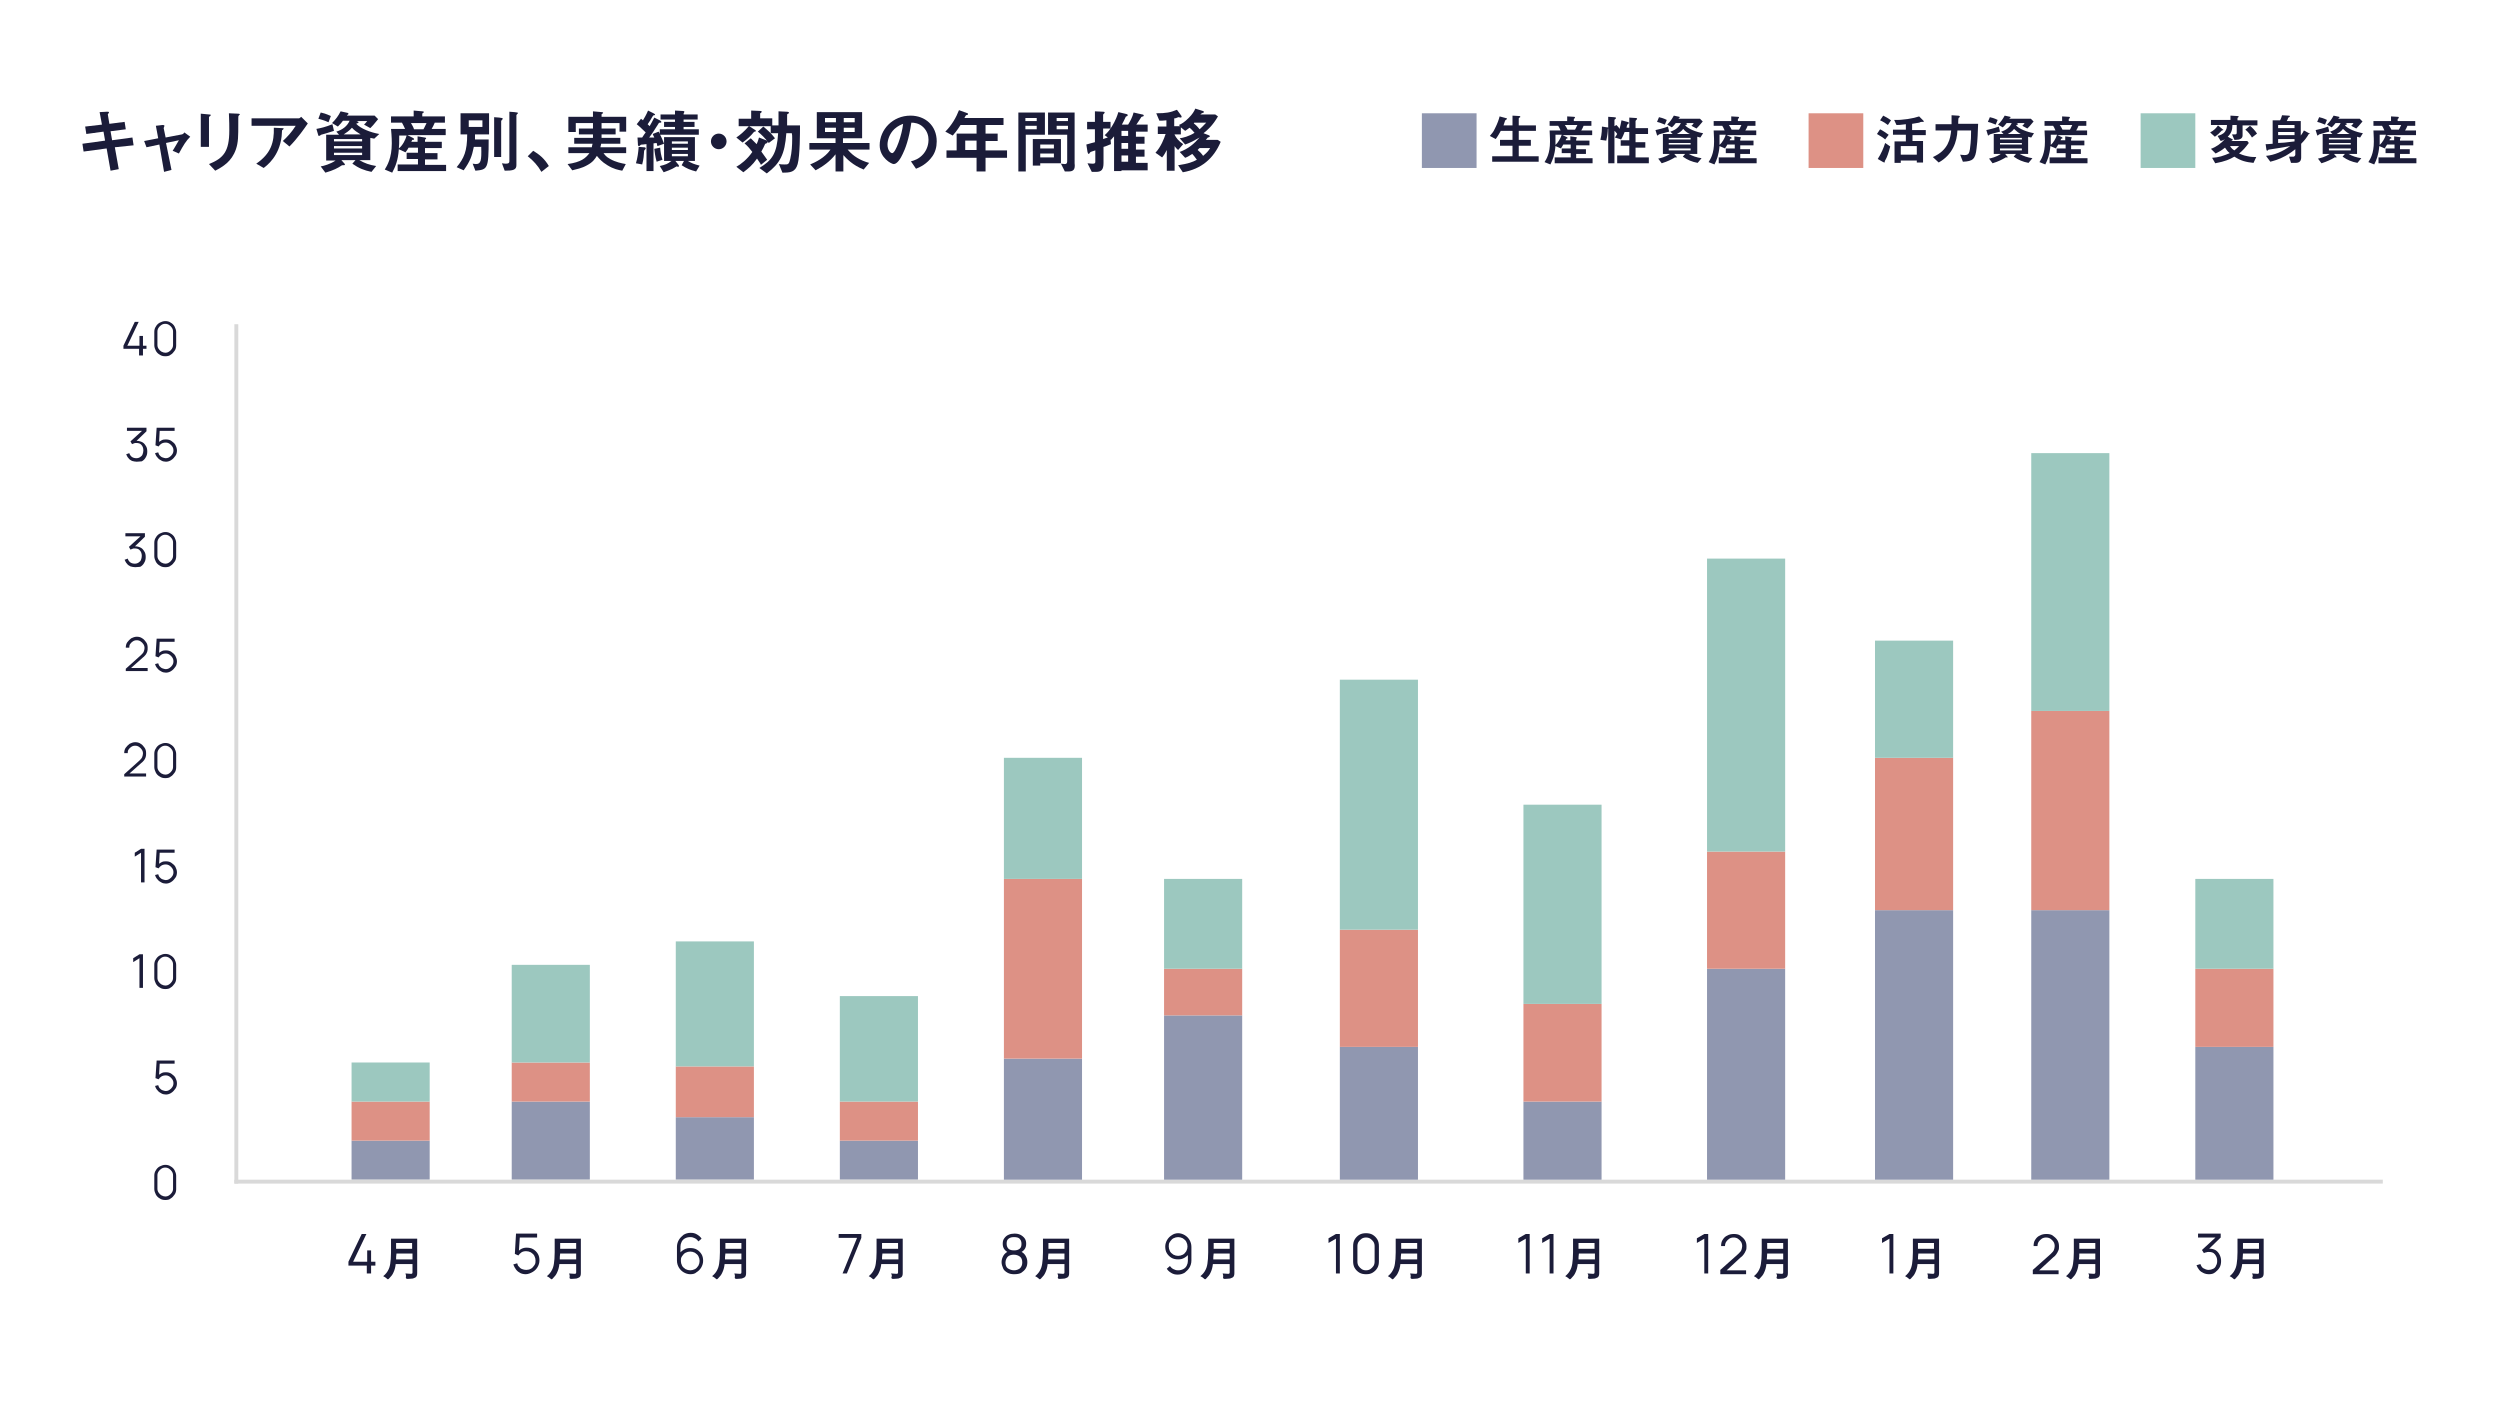 <?xml version="1.0" encoding="utf-8"?>
<!-- Generator: Adobe Illustrator 26.0.0, SVG Export Plug-In . SVG Version: 6.00 Build 0)  -->
<svg version="1.1" id="レイヤー_1" xmlns="http://www.w3.org/2000/svg" xmlns:xlink="http://www.w3.org/1999/xlink" x="0px"
	 y="0px" viewBox="0 0 640 360" style="enable-background:new 0 0 640 360;" xml:space="preserve">
<style type="text/css">
	.st0{fill:#FFFFFF;}
	.st1{enable-background:new    ;}
	.st2{fill:#1B1C39;}
	.st3{fill:#D9D9D9;}
	.st4{fill:#9097B0;}
	.st5{fill:#DD9185;}
	.st6{fill:#9CC8BF;}
</style>
<g id="グループ_504" transform="translate(-1040 -9137)">
	<rect id="長方形_466" x="1040" y="9137" class="st0" width="640" height="360"/>
	<g id="グループ_435" transform="translate(0 -199)">
		<g class="st1">
			<path class="st2" d="M1082.3,9643.2c-0.5,0-1-0.1-1.4-0.4c-0.4-0.2-0.8-0.6-1-1s-0.4-0.9-0.4-1.4v-3.4c0-0.5,0.1-1,0.4-1.4
				c0.2-0.4,0.6-0.8,1-1c0.4-0.2,0.9-0.4,1.4-0.4c0.5,0,1,0.1,1.4,0.4c0.4,0.2,0.8,0.6,1,1c0.2,0.4,0.4,0.9,0.4,1.4v3.4
				c0,0.5-0.1,1-0.4,1.4s-0.6,0.8-1,1C1083.4,9643.1,1082.9,9643.2,1082.3,9643.2z M1082.3,9642.3c0.4,0,0.7-0.1,1-0.3
				c0.3-0.2,0.5-0.4,0.7-0.7c0.2-0.3,0.3-0.6,0.3-1v-3.4c0-0.4-0.1-0.7-0.3-1c-0.2-0.3-0.4-0.5-0.7-0.7s-0.6-0.3-1-0.3
				c-0.4,0-0.7,0.1-1,0.3s-0.5,0.4-0.7,0.7c-0.2,0.3-0.3,0.6-0.3,1v3.4c0,0.4,0.1,0.7,0.3,1c0.2,0.3,0.4,0.5,0.7,0.7
				C1081.7,9642.2,1082,9642.3,1082.3,9642.3z"/>
		</g>
		<g class="st1">
			<path class="st2" d="M1082.5,9616.2c-0.4,0-0.9-0.1-1.2-0.3c-0.4-0.2-0.7-0.4-1-0.8c-0.3-0.3-0.5-0.7-0.6-1.1l0.8-0.2
				c0.1,0.3,0.2,0.6,0.4,0.8c0.2,0.2,0.4,0.4,0.7,0.5s0.6,0.2,0.8,0.2c0.4,0,0.7-0.1,1-0.3c0.3-0.2,0.5-0.4,0.7-0.7
				c0.2-0.3,0.3-0.6,0.3-1c0-0.4-0.1-0.7-0.3-1s-0.4-0.5-0.7-0.7c-0.3-0.2-0.6-0.3-1-0.3c-0.4,0-0.8,0.1-1.1,0.3
				c-0.3,0.2-0.5,0.4-0.7,0.7l-0.8-0.3l0.3-4.5h4.6v0.8h-4.2l0.4-0.4l-0.2,3.8l-0.2-0.3c0.2-0.3,0.5-0.5,0.9-0.7s0.7-0.2,1.1-0.2
				c0.5,0,1,0.1,1.4,0.4c0.4,0.3,0.8,0.6,1,1s0.4,0.9,0.4,1.4c0,0.5-0.1,1-0.4,1.4c-0.3,0.4-0.6,0.8-1.1,1.1
				C1083.5,9616,1083,9616.2,1082.5,9616.2z"/>
		</g>
		<g class="st1">
			<path class="st2" d="M1075.7,9589v-7.7l-1.6,1v-1l1.6-1h0.9v8.6H1075.7z"/>
			<path class="st2" d="M1082.3,9589.2c-0.5,0-1-0.1-1.4-0.4c-0.4-0.2-0.8-0.6-1-1s-0.4-0.9-0.4-1.4v-3.4c0-0.5,0.1-1,0.4-1.4
				c0.2-0.4,0.6-0.8,1-1c0.4-0.2,0.9-0.4,1.4-0.4c0.5,0,1,0.1,1.4,0.4c0.4,0.2,0.8,0.6,1,1c0.2,0.4,0.4,0.9,0.4,1.4v3.4
				c0,0.5-0.1,1-0.4,1.4s-0.6,0.8-1,1C1083.4,9589.1,1082.9,9589.2,1082.3,9589.2z M1082.3,9588.3c0.4,0,0.7-0.1,1-0.3
				c0.3-0.2,0.5-0.4,0.7-0.7c0.2-0.3,0.3-0.6,0.3-1v-3.4c0-0.4-0.1-0.7-0.3-1c-0.2-0.3-0.4-0.5-0.7-0.7s-0.6-0.3-1-0.3
				c-0.4,0-0.7,0.1-1,0.3s-0.5,0.4-0.7,0.7c-0.2,0.3-0.3,0.6-0.3,1v3.4c0,0.4,0.1,0.7,0.3,1c0.2,0.3,0.4,0.5,0.7,0.7
				C1081.7,9588.2,1082,9588.3,1082.3,9588.3z"/>
		</g>
		<g class="st1">
			<path class="st2" d="M1076.1,9562v-7.7l-1.6,1v-1l1.6-1h0.9v8.6H1076.1z"/>
			<path class="st2" d="M1082.5,9562.2c-0.4,0-0.9-0.1-1.2-0.3c-0.4-0.2-0.7-0.4-1-0.8c-0.3-0.3-0.5-0.7-0.6-1.1l0.8-0.2
				c0.1,0.3,0.2,0.6,0.4,0.8c0.2,0.2,0.4,0.4,0.7,0.5s0.6,0.2,0.8,0.2c0.4,0,0.7-0.1,1-0.3c0.3-0.2,0.5-0.4,0.7-0.7
				c0.2-0.3,0.3-0.6,0.3-1c0-0.4-0.1-0.7-0.3-1s-0.4-0.5-0.7-0.7c-0.3-0.2-0.6-0.3-1-0.3c-0.4,0-0.8,0.1-1.1,0.3
				c-0.3,0.2-0.5,0.4-0.7,0.7l-0.8-0.3l0.3-4.5h4.6v0.8h-4.2l0.4-0.4l-0.2,3.8l-0.2-0.3c0.2-0.3,0.5-0.5,0.9-0.7s0.7-0.2,1.1-0.2
				c0.5,0,1,0.1,1.4,0.4c0.4,0.3,0.8,0.6,1,1s0.4,0.9,0.4,1.4c0,0.5-0.1,1-0.4,1.4c-0.3,0.4-0.6,0.8-1.1,1.1
				C1083.5,9562,1083,9562.2,1082.5,9562.2z"/>
		</g>
		<g class="st1">
			<path class="st2" d="M1072.2,9508l0-0.8l3.9-3.5c0.3-0.3,0.6-0.6,0.7-0.9c0.1-0.3,0.2-0.6,0.2-0.9c0-0.4-0.1-0.7-0.3-1
				c-0.2-0.3-0.4-0.5-0.7-0.7s-0.6-0.3-1-0.3c-0.4,0-0.7,0.1-1,0.3s-0.5,0.4-0.7,0.7s-0.2,0.6-0.2,0.9h-0.9c0-0.5,0.1-1,0.4-1.4
				s0.6-0.7,1-1c0.4-0.2,0.9-0.4,1.4-0.4c0.5,0,1,0.1,1.4,0.4c0.4,0.2,0.7,0.6,1,1s0.4,0.9,0.4,1.4c0,0.4,0,0.7-0.1,1
				c-0.1,0.3-0.2,0.5-0.4,0.8c-0.2,0.2-0.4,0.5-0.7,0.7l-3.5,3.1l-0.1-0.4h4.8v0.8H1072.2z"/>
			<path class="st2" d="M1082.5,9508.2c-0.4,0-0.9-0.1-1.2-0.3c-0.4-0.2-0.7-0.4-1-0.8c-0.3-0.3-0.5-0.7-0.6-1.1l0.8-0.2
				c0.1,0.3,0.2,0.6,0.4,0.8c0.2,0.2,0.4,0.4,0.7,0.5s0.6,0.2,0.8,0.2c0.4,0,0.7-0.1,1-0.3c0.3-0.2,0.5-0.4,0.7-0.7
				c0.2-0.3,0.3-0.6,0.3-1c0-0.4-0.1-0.7-0.3-1s-0.4-0.5-0.7-0.7c-0.3-0.2-0.6-0.3-1-0.3c-0.4,0-0.8,0.1-1.1,0.3
				c-0.3,0.2-0.5,0.4-0.7,0.7l-0.8-0.3l0.3-4.5h4.6v0.8h-4.2l0.4-0.4l-0.2,3.8l-0.2-0.3c0.2-0.3,0.5-0.5,0.9-0.7s0.7-0.2,1.1-0.2
				c0.5,0,1,0.1,1.4,0.4c0.4,0.3,0.8,0.6,1,1s0.4,0.9,0.4,1.4c0,0.5-0.1,1-0.4,1.4c-0.3,0.4-0.6,0.8-1.1,1.1
				C1083.5,9508,1083,9508.2,1082.5,9508.2z"/>
		</g>
		<g class="st1">
			<path class="st2" d="M1075,9454.2c-0.4,0-0.8-0.1-1.2-0.2c-0.4-0.2-0.7-0.4-0.9-0.7c-0.3-0.3-0.4-0.6-0.6-1l0.8-0.3
				c0.1,0.4,0.4,0.8,0.7,1c0.3,0.2,0.7,0.3,1.1,0.3c0.4,0,0.7-0.1,1-0.3c0.3-0.2,0.5-0.4,0.6-0.7c0.1-0.3,0.2-0.6,0.2-1
				c0-0.6-0.2-1.1-0.5-1.4c-0.3-0.4-0.8-0.5-1.4-0.5c-0.2,0-0.3,0-0.5,0.1s-0.3,0.1-0.5,0.2l-0.4-0.7l3.4-3.1l0.1,0.4h-4.4v-0.8h5
				v0.9l-2.9,2.8l0-0.3c0.6-0.1,1.1,0,1.6,0.2s0.8,0.5,1.1,1c0.3,0.4,0.4,0.9,0.4,1.5c0,0.6-0.1,1-0.4,1.5c-0.2,0.4-0.6,0.8-1,1
				C1076,9454.1,1075.5,9454.2,1075,9454.2z"/>
			<path class="st2" d="M1082.5,9454.2c-0.4,0-0.9-0.1-1.2-0.3c-0.4-0.2-0.7-0.4-1-0.8c-0.3-0.3-0.5-0.7-0.6-1.1l0.8-0.2
				c0.1,0.3,0.2,0.6,0.4,0.8c0.2,0.2,0.4,0.4,0.7,0.5s0.6,0.2,0.8,0.2c0.4,0,0.7-0.1,1-0.3c0.3-0.2,0.5-0.4,0.7-0.7
				c0.2-0.3,0.3-0.6,0.3-1c0-0.4-0.1-0.7-0.3-1s-0.4-0.5-0.7-0.7c-0.3-0.2-0.6-0.3-1-0.3c-0.4,0-0.8,0.1-1.1,0.3
				c-0.3,0.2-0.5,0.4-0.7,0.7l-0.8-0.3l0.3-4.5h4.6v0.8h-4.2l0.4-0.4l-0.2,3.8l-0.2-0.3c0.2-0.3,0.5-0.5,0.9-0.7s0.7-0.2,1.1-0.2
				c0.5,0,1,0.1,1.4,0.4c0.4,0.3,0.8,0.6,1,1s0.4,0.9,0.4,1.4c0,0.5-0.1,1-0.4,1.4c-0.3,0.4-0.6,0.8-1.1,1.1
				C1083.5,9454,1083,9454.2,1082.5,9454.2z"/>
		</g>
		<g class="st1">
			<path class="st2" d="M1071.8,9535l0-0.8l3.9-3.5c0.3-0.3,0.6-0.6,0.7-0.9c0.1-0.3,0.2-0.6,0.2-0.9c0-0.4-0.1-0.7-0.3-1
				c-0.2-0.3-0.4-0.5-0.7-0.7s-0.6-0.3-1-0.3c-0.4,0-0.7,0.1-1,0.3s-0.5,0.4-0.7,0.7s-0.2,0.6-0.2,0.9h-0.9c0-0.5,0.1-1,0.4-1.4
				s0.6-0.7,1-1c0.4-0.2,0.9-0.4,1.4-0.4c0.5,0,1,0.1,1.4,0.4c0.4,0.2,0.7,0.6,1,1s0.4,0.9,0.4,1.4c0,0.4,0,0.7-0.1,1
				c-0.1,0.3-0.2,0.5-0.4,0.8c-0.2,0.2-0.4,0.5-0.7,0.7l-3.5,3.1l-0.1-0.4h4.8v0.8H1071.8z"/>
			<path class="st2" d="M1082.3,9535.2c-0.5,0-1-0.1-1.4-0.4c-0.4-0.2-0.8-0.6-1-1s-0.4-0.9-0.4-1.4v-3.4c0-0.5,0.1-1,0.4-1.4
				c0.2-0.4,0.6-0.8,1-1c0.4-0.2,0.9-0.4,1.4-0.4c0.5,0,1,0.1,1.4,0.4c0.4,0.2,0.8,0.6,1,1c0.2,0.4,0.4,0.9,0.4,1.4v3.4
				c0,0.5-0.1,1-0.4,1.4s-0.6,0.8-1,1C1083.4,9535.1,1082.9,9535.2,1082.3,9535.2z M1082.3,9534.3c0.4,0,0.7-0.1,1-0.3
				c0.3-0.2,0.5-0.4,0.7-0.7c0.2-0.3,0.3-0.6,0.3-1v-3.4c0-0.4-0.1-0.7-0.3-1c-0.2-0.3-0.4-0.5-0.7-0.7s-0.6-0.3-1-0.3
				c-0.4,0-0.7,0.1-1,0.3s-0.5,0.4-0.7,0.7c-0.2,0.3-0.3,0.6-0.3,1v3.4c0,0.4,0.1,0.7,0.3,1c0.2,0.3,0.4,0.5,0.7,0.7
				C1081.7,9534.2,1082,9534.3,1082.3,9534.3z"/>
		</g>
		<g class="st1">
			<path class="st2" d="M1074.6,9481.2c-0.4,0-0.8-0.1-1.2-0.2c-0.4-0.2-0.7-0.4-0.9-0.7c-0.3-0.3-0.4-0.6-0.6-1l0.8-0.3
				c0.1,0.4,0.4,0.8,0.7,1c0.3,0.2,0.7,0.3,1.1,0.3c0.4,0,0.7-0.1,1-0.3c0.3-0.2,0.5-0.4,0.6-0.7c0.1-0.3,0.2-0.6,0.2-1
				c0-0.6-0.2-1.1-0.5-1.4c-0.3-0.4-0.8-0.5-1.4-0.5c-0.2,0-0.3,0-0.5,0.1s-0.3,0.1-0.5,0.2l-0.4-0.7l3.4-3.1l0.1,0.4h-4.4v-0.8h5
				v0.9l-2.9,2.8l0-0.3c0.6-0.1,1.1,0,1.6,0.2s0.8,0.5,1.1,1c0.3,0.4,0.4,0.9,0.4,1.5c0,0.6-0.1,1-0.4,1.5c-0.2,0.4-0.6,0.8-1,1
				C1075.6,9481.1,1075.1,9481.2,1074.6,9481.2z"/>
			<path class="st2" d="M1082.3,9481.2c-0.5,0-1-0.1-1.4-0.4c-0.4-0.2-0.8-0.6-1-1s-0.4-0.9-0.4-1.4v-3.4c0-0.5,0.1-1,0.4-1.4
				c0.2-0.4,0.6-0.8,1-1c0.4-0.2,0.9-0.4,1.4-0.4c0.5,0,1,0.1,1.4,0.4c0.4,0.2,0.8,0.6,1,1c0.2,0.4,0.4,0.9,0.4,1.4v3.4
				c0,0.5-0.1,1-0.4,1.4s-0.6,0.8-1,1C1083.4,9481.1,1082.9,9481.2,1082.3,9481.2z M1082.3,9480.3c0.4,0,0.7-0.1,1-0.3
				c0.3-0.2,0.5-0.4,0.7-0.7c0.2-0.3,0.3-0.6,0.3-1v-3.4c0-0.4-0.1-0.7-0.3-1c-0.2-0.3-0.4-0.5-0.7-0.7s-0.6-0.3-1-0.3
				c-0.4,0-0.7,0.1-1,0.3s-0.5,0.4-0.7,0.7c-0.2,0.3-0.3,0.6-0.3,1v3.4c0,0.4,0.1,0.7,0.3,1c0.2,0.3,0.4,0.5,0.7,0.7
				C1081.7,9480.2,1082,9480.3,1082.3,9480.3z"/>
		</g>
		<g class="st1">
			<path class="st2" d="M1075.6,9427v-1.7h-4v-0.8l2.9-6.1h1l-2.9,6.1h3.1v-2.5h0.9v2.5h0.9v0.8h-0.9v1.7H1075.6z"/>
			<path class="st2" d="M1082.3,9427.2c-0.5,0-1-0.1-1.4-0.4c-0.4-0.2-0.8-0.6-1-1s-0.4-0.9-0.4-1.4v-3.4c0-0.5,0.1-1,0.4-1.4
				c0.2-0.4,0.6-0.8,1-1c0.4-0.2,0.9-0.4,1.4-0.4c0.5,0,1,0.1,1.4,0.4c0.4,0.2,0.8,0.6,1,1c0.2,0.4,0.4,0.9,0.4,1.4v3.4
				c0,0.5-0.1,1-0.4,1.4s-0.6,0.8-1,1C1083.4,9427.1,1082.9,9427.2,1082.3,9427.2z M1082.3,9426.3c0.4,0,0.7-0.1,1-0.3
				c0.3-0.2,0.5-0.4,0.7-0.7c0.2-0.3,0.3-0.6,0.3-1v-3.4c0-0.4-0.1-0.7-0.3-1c-0.2-0.3-0.4-0.5-0.7-0.7s-0.6-0.3-1-0.3
				c-0.4,0-0.7,0.1-1,0.3s-0.5,0.4-0.7,0.7c-0.2,0.3-0.3,0.6-0.3,1v3.4c0,0.4,0.1,0.7,0.3,1c0.2,0.3,0.4,0.5,0.7,0.7
				C1081.7,9426.2,1082,9426.3,1082.3,9426.3z"/>
		</g>
	</g>
	<g class="st1">
		<path class="st2" d="M1133.9,9463v-2h-4.7v-1l3.4-7.1h1.2l-3.4,7.1h3.6v-2.9h1v2.9h1.1v1h-1.1v2H1133.9z"/>
	</g>
	<g class="st1">
		<path class="st2" d="M1143.8,9463c0.4,0,0.9,0.1,1.4,0.1c0.3,0,0.4-0.1,0.4-0.4v-2.1h-4.3c-0.1,0.9-0.3,1.6-0.6,2.2
			c-0.2,0.5-0.6,1-1.1,1.5c-0.1,0.1-0.2,0.2-0.3,0.2c-0.1,0-0.2-0.1-0.3-0.2c-0.2-0.2-0.5-0.4-0.9-0.6c0.6-0.5,1-1,1.2-1.4
			c0.3-0.5,0.5-1.1,0.6-1.8c0.1-0.7,0.2-1.6,0.2-2.9v-1.8l0-1.6c0-0.1,0-0.1,0-0.1c0,0,0.1,0,0.1,0l1.6,0h3.3l1.6,0
			c0.1,0,0.1,0,0.1,0c0,0,0,0.1,0,0.1l0,1.6v4.7l0,2.4c0,0.5-0.1,0.9-0.4,1.1c-0.2,0.1-0.4,0.2-0.7,0.3c-0.3,0-0.7,0.1-1.3,0.1
			c-0.2,0-0.3,0-0.4-0.1s-0.1-0.1-0.1-0.3C1144,9463.6,1143.9,9463.3,1143.8,9463z M1141.4,9459.4h4.2v-1.5h-4.1
			C1141.4,9458.5,1141.4,9459,1141.4,9459.4z M1145.5,9455.2h-4.1v1.5h4.1V9455.2z"/>
	</g>
	<g class="st1">
		<path class="st2" d="M1299.6,9463.2c-0.6,0-1.2-0.1-1.7-0.4c-0.5-0.3-0.9-0.6-1.1-1.1s-0.4-1-0.4-1.6c0-0.6,0.2-1.2,0.5-1.7
			c0.3-0.5,0.8-0.9,1.4-1.1l0,0.4c-0.5-0.2-0.9-0.5-1.2-0.9c-0.3-0.4-0.4-0.9-0.4-1.4c0-0.6,0.1-1,0.4-1.4s0.6-0.7,1.1-0.9
			c0.4-0.2,1-0.3,1.5-0.3c0.6,0,1.1,0.1,1.5,0.3c0.4,0.2,0.8,0.5,1.1,0.9s0.4,0.9,0.4,1.4c0,0.5-0.1,1-0.4,1.4
			c-0.3,0.4-0.7,0.7-1.2,0.9l0-0.4c0.6,0.2,1.1,0.6,1.4,1.1c0.3,0.5,0.5,1,0.5,1.7c0,0.6-0.1,1.1-0.4,1.6s-0.7,0.8-1.1,1.1
			S1300.3,9463.2,1299.6,9463.2z M1299.6,9462.2c0.6,0,1.1-0.2,1.5-0.5c0.4-0.4,0.6-0.9,0.6-1.5c0-0.7-0.2-1.2-0.6-1.5
			s-0.9-0.5-1.6-0.5c-0.6,0-1.2,0.2-1.5,0.5s-0.6,0.9-0.6,1.5c0,0.7,0.2,1.2,0.6,1.5C1298.5,9462,1299,9462.2,1299.6,9462.2z
			 M1299.6,9457.1c0.6,0,1-0.1,1.4-0.4s0.5-0.7,0.5-1.3s-0.2-1-0.5-1.3s-0.8-0.4-1.4-0.4c-0.6,0-1,0.1-1.4,0.4s-0.5,0.7-0.5,1.3
			s0.2,1,0.5,1.3S1299.1,9457.1,1299.6,9457.1z"/>
	</g>
	<g class="st1">
		<path class="st2" d="M1310.7,9463c0.4,0,0.9,0.1,1.4,0.1c0.3,0,0.4-0.1,0.4-0.4v-2.1h-4.3c-0.1,0.9-0.3,1.6-0.6,2.2
			c-0.2,0.5-0.6,1-1.1,1.5c-0.1,0.1-0.2,0.2-0.3,0.2c-0.1,0-0.2-0.1-0.3-0.2c-0.2-0.2-0.5-0.4-0.9-0.6c0.6-0.5,1-1,1.2-1.4
			c0.3-0.5,0.5-1.1,0.6-1.8c0.1-0.7,0.2-1.6,0.2-2.9v-1.8l0-1.6c0-0.1,0-0.1,0-0.1c0,0,0.1,0,0.1,0l1.6,0h3.3l1.6,0
			c0.1,0,0.1,0,0.1,0c0,0,0,0.1,0,0.1l0,1.6v4.7l0,2.4c0,0.5-0.1,0.9-0.4,1.1c-0.2,0.1-0.4,0.2-0.7,0.3c-0.3,0-0.7,0.1-1.3,0.1
			c-0.2,0-0.3,0-0.4-0.1s-0.1-0.1-0.1-0.3C1311,9463.6,1310.8,9463.3,1310.7,9463z M1308.3,9459.4h4.2v-1.5h-4.1
			C1308.3,9458.5,1308.3,9459,1308.3,9459.4z M1312.5,9455.2h-4.1v1.5h4.1V9455.2z"/>
	</g>
	<g class="st1">
		<path class="st2" d="M1476.3,9463v-8.9l-1.9,1.1v-1.2l1.9-1.1h1v10.1H1476.3z"/>
		<path class="st2" d="M1480.4,9463l0-0.9l4.6-4.1c0.4-0.4,0.7-0.7,0.8-1c0.1-0.3,0.2-0.7,0.2-1c0-0.4-0.1-0.8-0.3-1.1
			c-0.2-0.3-0.5-0.6-0.8-0.8c-0.3-0.2-0.7-0.3-1.1-0.3c-0.4,0-0.8,0.1-1.1,0.3s-0.6,0.5-0.8,0.8c-0.2,0.3-0.3,0.7-0.3,1.1h-1
			c0-0.6,0.1-1.2,0.4-1.6c0.3-0.5,0.7-0.9,1.2-1.1c0.5-0.3,1.1-0.4,1.7-0.4c0.6,0,1.2,0.1,1.6,0.4s0.9,0.7,1.2,1.2
			c0.3,0.5,0.4,1,0.4,1.6c0,0.4,0,0.8-0.2,1.1c-0.1,0.3-0.3,0.6-0.5,0.9c-0.2,0.3-0.5,0.6-0.8,0.8l-4,3.7l-0.2-0.4h5.6v1H1480.4z"/>
	</g>
	<g class="st1">
		<path class="st2" d="M1494.7,9463c0.4,0,0.9,0.1,1.4,0.1c0.3,0,0.4-0.1,0.4-0.4v-2.1h-4.3c-0.1,0.9-0.3,1.6-0.6,2.2
			c-0.2,0.5-0.6,1-1.1,1.5c-0.1,0.1-0.2,0.2-0.3,0.2c-0.1,0-0.2-0.1-0.3-0.2c-0.2-0.2-0.5-0.4-0.9-0.6c0.6-0.5,1-1,1.2-1.4
			c0.3-0.5,0.5-1.1,0.6-1.8c0.1-0.7,0.2-1.6,0.2-2.9v-1.8l0-1.6c0-0.1,0-0.1,0-0.1c0,0,0.1,0,0.1,0l1.6,0h3.3l1.6,0
			c0.1,0,0.1,0,0.1,0c0,0,0,0.1,0,0.1l0,1.6v4.7l0,2.4c0,0.5-0.1,0.9-0.4,1.1c-0.2,0.1-0.4,0.2-0.7,0.3c-0.3,0-0.7,0.1-1.3,0.1
			c-0.2,0-0.3,0-0.4-0.1s-0.1-0.1-0.1-0.3C1495,9463.6,1494.9,9463.3,1494.7,9463z M1492.3,9459.4h4.2v-1.5h-4.1
			C1492.4,9458.5,1492.3,9459,1492.3,9459.4z M1496.5,9455.2h-4.1v1.5h4.1V9455.2z"/>
	</g>
	<g class="st1">
		<path class="st2" d="M1174.6,9463.2c-0.5,0-1-0.1-1.4-0.3c-0.4-0.2-0.8-0.5-1.1-0.9c-0.3-0.4-0.5-0.8-0.7-1.3l1-0.3
			c0.1,0.4,0.2,0.7,0.5,0.9c0.2,0.3,0.5,0.5,0.8,0.6s0.6,0.2,1,0.2c0.4,0,0.9-0.1,1.2-0.3c0.4-0.2,0.6-0.5,0.9-0.9s0.3-0.8,0.3-1.2
			c0-0.4-0.1-0.8-0.3-1.2c-0.2-0.4-0.5-0.6-0.9-0.9c-0.4-0.2-0.8-0.3-1.2-0.3c-0.5,0-0.9,0.1-1.2,0.3c-0.3,0.2-0.6,0.5-0.8,0.8
			l-0.9-0.4l0.3-5.2h5.4v1h-4.9l0.5-0.5l-0.3,4.5l-0.3-0.3c0.3-0.3,0.6-0.6,1-0.8s0.8-0.3,1.3-0.3c0.6,0,1.2,0.1,1.7,0.4
			c0.5,0.3,0.9,0.7,1.2,1.2c0.3,0.5,0.4,1.1,0.4,1.7c0,0.6-0.2,1.2-0.5,1.7s-0.7,0.9-1.2,1.2S1175.2,9463.2,1174.6,9463.2z"/>
	</g>
	<g class="st1">
		<path class="st2" d="M1185.7,9463c0.4,0,0.9,0.1,1.4,0.1c0.3,0,0.4-0.1,0.4-0.4v-2.1h-4.3c-0.1,0.9-0.3,1.6-0.6,2.2
			c-0.2,0.5-0.6,1-1.1,1.5c-0.1,0.1-0.2,0.2-0.3,0.2c-0.1,0-0.2-0.1-0.3-0.2c-0.2-0.2-0.5-0.4-0.9-0.6c0.6-0.5,1-1,1.2-1.4
			c0.3-0.5,0.5-1.1,0.6-1.8c0.1-0.7,0.2-1.6,0.2-2.9v-1.8l0-1.6c0-0.1,0-0.1,0-0.1c0,0,0.1,0,0.1,0l1.6,0h3.3l1.6,0
			c0.1,0,0.1,0,0.1,0c0,0,0,0.1,0,0.1l0,1.6v4.7l0,2.4c0,0.5-0.1,0.9-0.4,1.1c-0.2,0.1-0.4,0.2-0.7,0.3c-0.3,0-0.7,0.1-1.3,0.1
			c-0.2,0-0.3,0-0.4-0.1s-0.1-0.1-0.1-0.3C1185.9,9463.6,1185.8,9463.3,1185.7,9463z M1183.3,9459.4h4.2v-1.5h-4.1
			C1183.3,9458.5,1183.3,9459,1183.3,9459.4z M1187.5,9455.2h-4.1v1.5h4.1V9455.2z"/>
	</g>
	<g class="st1">
		<path class="st2" d="M1341.6,9452.7c0.6,0,1.2,0.2,1.7,0.5s0.9,0.7,1.2,1.2c0.3,0.5,0.5,1.1,0.5,1.8v3.5c0,0.7-0.2,1.3-0.5,1.8
			c-0.3,0.5-0.7,0.9-1.2,1.3c-0.5,0.3-1.1,0.5-1.8,0.5c-0.6,0-1.1-0.1-1.6-0.4c-0.5-0.3-0.9-0.6-1.2-1.1l0.8-0.7
			c0.2,0.3,0.5,0.6,0.9,0.8c0.4,0.2,0.7,0.3,1.2,0.3c0.5,0,0.9-0.1,1.3-0.3s0.7-0.5,0.9-0.9s0.3-0.8,0.3-1.2v-2.2l0.3,0.3
			c-0.3,0.5-0.7,0.8-1.2,1.1c-0.5,0.3-1,0.4-1.6,0.4c-0.6,0-1.2-0.1-1.7-0.4c-0.5-0.3-0.9-0.7-1.2-1.2c-0.3-0.5-0.4-1.1-0.4-1.7
			c0-0.6,0.2-1.2,0.5-1.7c0.3-0.5,0.7-0.9,1.2-1.2C1340.4,9452.9,1341,9452.7,1341.6,9452.7z M1341.6,9453.7c-0.4,0-0.8,0.1-1.2,0.3
			c-0.4,0.2-0.6,0.5-0.9,0.9s-0.3,0.8-0.3,1.2s0.1,0.8,0.3,1.2c0.2,0.4,0.5,0.6,0.9,0.9c0.4,0.2,0.8,0.3,1.2,0.3s0.8-0.1,1.2-0.3
			s0.6-0.5,0.9-0.9c0.2-0.4,0.3-0.8,0.3-1.2c0-0.4-0.1-0.8-0.3-1.2c-0.2-0.4-0.5-0.6-0.9-0.9
			C1342.4,9453.8,1342,9453.7,1341.6,9453.7z"/>
	</g>
	<g class="st1">
		<path class="st2" d="M1353,9463c0.4,0,0.9,0.1,1.4,0.1c0.3,0,0.4-0.1,0.4-0.4v-2.1h-4.3c-0.1,0.9-0.3,1.6-0.6,2.2
			c-0.2,0.5-0.6,1-1.1,1.5c-0.1,0.1-0.2,0.2-0.3,0.2c-0.1,0-0.2-0.1-0.3-0.2c-0.2-0.2-0.5-0.4-0.9-0.6c0.6-0.5,1-1,1.2-1.4
			c0.3-0.5,0.5-1.1,0.6-1.8c0.1-0.7,0.2-1.6,0.2-2.9v-1.8l0-1.6c0-0.1,0-0.1,0-0.1c0,0,0.1,0,0.1,0l1.6,0h3.3l1.6,0
			c0.1,0,0.1,0,0.1,0c0,0,0,0.1,0,0.1l0,1.6v4.7l0,2.4c0,0.5-0.1,0.9-0.4,1.1c-0.2,0.1-0.4,0.2-0.7,0.3c-0.3,0-0.7,0.1-1.3,0.1
			c-0.2,0-0.3,0-0.4-0.1s-0.1-0.1-0.1-0.3C1353.2,9463.6,1353.1,9463.3,1353,9463z M1350.6,9459.4h4.2v-1.5h-4.1
			C1350.6,9458.5,1350.6,9459,1350.6,9459.4z M1354.8,9455.2h-4.1v1.5h4.1V9455.2z"/>
	</g>
	<g class="st1">
		<path class="st2" d="M1523.7,9463v-8.9l-1.9,1.1v-1.2l1.9-1.1h1v10.1H1523.7z"/>
	</g>
	<g class="st1">
		<path class="st2" d="M1533.4,9463c0.4,0,0.9,0.1,1.4,0.1c0.3,0,0.4-0.1,0.4-0.4v-2.1h-4.3c-0.1,0.9-0.3,1.6-0.6,2.2
			c-0.2,0.5-0.6,1-1.1,1.5c-0.1,0.1-0.2,0.2-0.3,0.2c-0.1,0-0.2-0.1-0.3-0.2c-0.2-0.2-0.5-0.4-0.9-0.6c0.6-0.5,1-1,1.2-1.4
			c0.3-0.5,0.5-1.1,0.6-1.8c0.1-0.7,0.2-1.6,0.2-2.9v-1.8l0-1.6c0-0.1,0-0.1,0-0.1c0,0,0.1,0,0.1,0l1.6,0h3.3l1.6,0
			c0.1,0,0.1,0,0.1,0c0,0,0,0.1,0,0.1l0,1.6v4.7l0,2.4c0,0.5-0.1,0.9-0.4,1.1c-0.2,0.1-0.4,0.2-0.7,0.3c-0.3,0-0.7,0.1-1.3,0.1
			c-0.2,0-0.3,0-0.4-0.1s-0.1-0.1-0.1-0.3C1533.6,9463.6,1533.5,9463.3,1533.4,9463z M1531,9459.4h4.2v-1.5h-4.1
			C1531,9458.5,1531,9459,1531,9459.4z M1535.1,9455.2h-4.1v1.5h4.1V9455.2z"/>
	</g>
	<g class="st1">
		<path class="st2" d="M1216.7,9463.2c-0.6,0-1.2-0.2-1.7-0.5c-0.5-0.3-0.9-0.7-1.2-1.2c-0.3-0.5-0.5-1.1-0.5-1.8v-3.5
			c0-0.7,0.2-1.3,0.5-1.8c0.3-0.5,0.7-0.9,1.2-1.3c0.5-0.3,1.1-0.5,1.8-0.5c0.6,0,1.1,0.1,1.6,0.4s0.9,0.6,1.2,1.1l-0.8,0.7
			c-0.2-0.3-0.5-0.6-0.9-0.8s-0.7-0.3-1.2-0.3c-0.5,0-0.9,0.1-1.3,0.3s-0.7,0.5-0.9,0.9s-0.3,0.8-0.3,1.2v2.2l-0.3-0.3
			c0.3-0.5,0.7-0.8,1.2-1.1c0.5-0.3,1-0.4,1.6-0.4c0.6,0,1.2,0.1,1.7,0.4c0.5,0.3,0.9,0.7,1.2,1.2c0.3,0.5,0.4,1.1,0.4,1.7
			c0,0.6-0.2,1.2-0.5,1.7c-0.3,0.5-0.7,0.9-1.2,1.2C1217.9,9463.1,1217.3,9463.2,1216.7,9463.2z M1216.7,9462.2
			c0.4,0,0.8-0.1,1.2-0.3c0.4-0.2,0.6-0.5,0.9-0.9c0.2-0.4,0.3-0.8,0.3-1.2s-0.1-0.8-0.3-1.2c-0.2-0.4-0.5-0.6-0.9-0.9
			c-0.4-0.2-0.8-0.3-1.2-0.3s-0.8,0.1-1.2,0.3c-0.4,0.2-0.6,0.5-0.9,0.9s-0.3,0.8-0.3,1.2c0,0.4,0.1,0.8,0.3,1.2s0.5,0.6,0.9,0.9
			C1215.9,9462.1,1216.3,9462.2,1216.7,9462.2z"/>
	</g>
	<g class="st1">
		<path class="st2" d="M1228,9463c0.4,0,0.9,0.1,1.4,0.1c0.3,0,0.4-0.1,0.4-0.4v-2.1h-4.3c-0.1,0.9-0.3,1.6-0.6,2.2
			c-0.2,0.5-0.6,1-1.1,1.5c-0.1,0.1-0.2,0.2-0.3,0.2c-0.1,0-0.2-0.1-0.3-0.2c-0.2-0.2-0.5-0.4-0.9-0.6c0.6-0.5,1-1,1.2-1.4
			c0.3-0.5,0.5-1.1,0.6-1.8c0.1-0.7,0.2-1.6,0.2-2.9v-1.8l0-1.6c0-0.1,0-0.1,0-0.1c0,0,0.1,0,0.1,0l1.6,0h3.3l1.6,0
			c0.1,0,0.1,0,0.1,0c0,0,0,0.1,0,0.1l0,1.6v4.7l0,2.4c0,0.5-0.1,0.9-0.4,1.1c-0.2,0.1-0.4,0.2-0.7,0.3c-0.3,0-0.7,0.1-1.3,0.1
			c-0.2,0-0.3,0-0.4-0.1s-0.1-0.1-0.1-0.3C1228.2,9463.6,1228.1,9463.3,1228,9463z M1225.6,9459.4h4.2v-1.5h-4.1
			C1225.6,9458.5,1225.6,9459,1225.6,9459.4z M1229.8,9455.2h-4.1v1.5h4.1V9455.2z"/>
	</g>
	<g class="st1">
		<path class="st2" d="M1382,9463v-8.9l-1.9,1.1v-1.2l1.9-1.1h1v10.1H1382z"/>
		<path class="st2" d="M1389.7,9463.2c-0.6,0-1.2-0.1-1.7-0.4c-0.5-0.3-0.9-0.7-1.2-1.2s-0.4-1.1-0.4-1.7v-3.9
			c0-0.6,0.1-1.2,0.4-1.7s0.7-0.9,1.2-1.2c0.5-0.3,1.1-0.4,1.7-0.4c0.6,0,1.2,0.1,1.7,0.4c0.5,0.3,0.9,0.7,1.2,1.2
			c0.3,0.5,0.4,1.1,0.4,1.7v3.9c0,0.6-0.1,1.2-0.4,1.7c-0.3,0.5-0.7,0.9-1.2,1.2C1390.9,9463.1,1390.4,9463.2,1389.7,9463.2z
			 M1389.7,9462.2c0.4,0,0.8-0.1,1.1-0.3c0.3-0.2,0.6-0.5,0.8-0.8c0.2-0.3,0.3-0.7,0.3-1.1v-4c0-0.4-0.1-0.8-0.3-1.1
			c-0.2-0.3-0.5-0.6-0.8-0.8c-0.3-0.2-0.7-0.3-1.1-0.3c-0.4,0-0.8,0.1-1.1,0.3c-0.3,0.2-0.6,0.5-0.8,0.8c-0.2,0.3-0.3,0.7-0.3,1.1v4
			c0,0.4,0.1,0.8,0.3,1.1c0.2,0.3,0.5,0.6,0.8,0.8C1388.9,9462.1,1389.3,9462.2,1389.7,9462.2z"/>
	</g>
	<g class="st1">
		<path class="st2" d="M1401,9463c0.4,0,0.9,0.1,1.4,0.1c0.3,0,0.4-0.1,0.4-0.4v-2.1h-4.3c-0.1,0.9-0.3,1.6-0.6,2.2
			c-0.2,0.5-0.6,1-1.1,1.5c-0.1,0.1-0.2,0.2-0.3,0.2c-0.1,0-0.2-0.1-0.3-0.2c-0.2-0.2-0.5-0.4-0.9-0.6c0.6-0.5,1-1,1.2-1.4
			c0.3-0.5,0.5-1.1,0.6-1.8c0.1-0.7,0.2-1.6,0.2-2.9v-1.8l0-1.6c0-0.1,0-0.1,0-0.1c0,0,0.1,0,0.1,0l1.6,0h3.3l1.6,0
			c0.1,0,0.1,0,0.1,0c0,0,0,0.1,0,0.1l0,1.6v4.7l0,2.4c0,0.5-0.1,0.9-0.4,1.1c-0.2,0.1-0.4,0.2-0.7,0.3c-0.3,0-0.7,0.1-1.3,0.1
			c-0.2,0-0.3,0-0.4-0.1s-0.1-0.1-0.1-0.3C1401.2,9463.6,1401.1,9463.3,1401,9463z M1398.6,9459.4h4.2v-1.5h-4.1
			C1398.6,9458.5,1398.6,9459,1398.6,9459.4z M1402.8,9455.2h-4.1v1.5h4.1V9455.2z"/>
	</g>
	<g class="st1">
		<path class="st2" d="M1560.4,9463l0-0.9l4.6-4.1c0.4-0.4,0.7-0.7,0.8-1c0.1-0.3,0.2-0.7,0.2-1c0-0.4-0.1-0.8-0.3-1.1
			c-0.2-0.3-0.5-0.6-0.8-0.8c-0.3-0.2-0.7-0.3-1.1-0.3c-0.4,0-0.8,0.1-1.1,0.3s-0.6,0.5-0.8,0.8c-0.2,0.3-0.3,0.7-0.3,1.1h-1
			c0-0.6,0.1-1.2,0.4-1.6c0.3-0.5,0.7-0.9,1.2-1.1c0.5-0.3,1.1-0.4,1.7-0.4c0.6,0,1.2,0.1,1.6,0.4s0.9,0.7,1.2,1.2
			c0.3,0.5,0.4,1,0.4,1.6c0,0.4,0,0.8-0.2,1.1c-0.1,0.3-0.3,0.6-0.5,0.9c-0.2,0.3-0.5,0.6-0.8,0.8l-4,3.7l-0.2-0.4h5.6v1H1560.4z"/>
	</g>
	<g class="st1">
		<path class="st2" d="M1574.6,9463c0.4,0,0.9,0.1,1.4,0.1c0.3,0,0.4-0.1,0.4-0.4v-2.1h-4.3c-0.1,0.9-0.3,1.6-0.6,2.2
			c-0.2,0.5-0.6,1-1.1,1.5c-0.1,0.1-0.2,0.2-0.3,0.2c-0.1,0-0.2-0.1-0.3-0.2c-0.2-0.2-0.5-0.4-0.9-0.6c0.6-0.5,1-1,1.2-1.4
			c0.3-0.5,0.5-1.1,0.6-1.8c0.1-0.7,0.2-1.6,0.2-2.9v-1.8l0-1.6c0-0.1,0-0.1,0-0.1c0,0,0.1,0,0.1,0l1.6,0h3.3l1.6,0
			c0.1,0,0.1,0,0.1,0c0,0,0,0.1,0,0.1l0,1.6v4.7l0,2.4c0,0.5-0.1,0.9-0.4,1.1c-0.2,0.1-0.4,0.2-0.7,0.3c-0.3,0-0.7,0.1-1.3,0.1
			c-0.2,0-0.3,0-0.4-0.1s-0.1-0.1-0.1-0.3C1574.9,9463.6,1574.8,9463.3,1574.6,9463z M1572.2,9459.4h4.2v-1.5h-4.1
			C1572.3,9458.5,1572.3,9459,1572.2,9459.4z M1576.4,9455.2h-4.1v1.5h4.1V9455.2z"/>
	</g>
	<g class="st1">
		<path class="st2" d="M1255.7,9463l3.7-9.1h-4.7v-1h5.8v1l-3.7,9.1H1255.7z"/>
	</g>
	<g class="st1">
		<path class="st2" d="M1268.1,9463c0.4,0,0.9,0.1,1.4,0.1c0.3,0,0.4-0.1,0.4-0.4v-2.1h-4.3c-0.1,0.9-0.3,1.6-0.6,2.2
			c-0.2,0.5-0.6,1-1.1,1.5c-0.1,0.1-0.2,0.2-0.3,0.2c-0.1,0-0.2-0.1-0.3-0.2c-0.2-0.2-0.5-0.4-0.9-0.6c0.6-0.5,1-1,1.2-1.4
			c0.3-0.5,0.5-1.1,0.6-1.8c0.1-0.7,0.2-1.6,0.2-2.9v-1.8l0-1.6c0-0.1,0-0.1,0-0.1c0,0,0.1,0,0.1,0l1.6,0h3.3l1.6,0
			c0.1,0,0.1,0,0.1,0c0,0,0,0.1,0,0.1l0,1.6v4.7l0,2.4c0,0.5-0.1,0.9-0.4,1.1c-0.2,0.1-0.4,0.2-0.7,0.3c-0.3,0-0.7,0.1-1.3,0.1
			c-0.2,0-0.3,0-0.4-0.1s-0.1-0.1-0.1-0.3C1268.4,9463.6,1268.3,9463.3,1268.1,9463z M1265.8,9459.4h4.2v-1.5h-4.1
			C1265.8,9458.5,1265.8,9459,1265.8,9459.4z M1269.9,9455.2h-4.1v1.5h4.1V9455.2z"/>
	</g>
	<g class="st1">
		<path class="st2" d="M1430.6,9463v-8.9l-1.9,1.1v-1.2l1.9-1.1h1v10.1H1430.6z"/>
		<path class="st2" d="M1436.7,9463v-8.9l-1.9,1.1v-1.2l1.9-1.1h1v10.1H1436.7z"/>
	</g>
	<g class="st1">
		<path class="st2" d="M1446.4,9463c0.4,0,0.9,0.1,1.4,0.1c0.3,0,0.4-0.1,0.4-0.4v-2.1h-4.3c-0.1,0.9-0.3,1.6-0.6,2.2
			c-0.2,0.5-0.6,1-1.1,1.5c-0.1,0.1-0.2,0.2-0.3,0.2c-0.1,0-0.2-0.1-0.3-0.2c-0.2-0.2-0.5-0.4-0.9-0.6c0.6-0.5,1-1,1.2-1.4
			c0.3-0.5,0.5-1.1,0.6-1.8c0.1-0.7,0.2-1.6,0.2-2.9v-1.8l0-1.6c0-0.1,0-0.1,0-0.1c0,0,0.1,0,0.1,0l1.6,0h3.3l1.6,0
			c0.1,0,0.1,0,0.1,0c0,0,0,0.1,0,0.1l0,1.6v4.7l0,2.4c0,0.5-0.1,0.9-0.4,1.1c-0.2,0.1-0.4,0.2-0.7,0.3c-0.3,0-0.7,0.1-1.3,0.1
			c-0.2,0-0.3,0-0.4-0.1s-0.1-0.1-0.1-0.3C1446.7,9463.6,1446.6,9463.3,1446.4,9463z M1444.1,9459.4h4.2v-1.5h-4.1
			C1444.1,9458.5,1444.1,9459,1444.1,9459.4z M1448.2,9455.2h-4.1v1.5h4.1V9455.2z"/>
	</g>
	<g class="st1">
		<path class="st2" d="M1605.5,9463.2c-0.5,0-1-0.1-1.4-0.3c-0.4-0.2-0.8-0.4-1.1-0.8s-0.5-0.7-0.7-1.2l1-0.3
			c0.2,0.5,0.4,0.9,0.8,1.1s0.8,0.4,1.3,0.4c0.4,0,0.8-0.1,1.2-0.3s0.6-0.5,0.7-0.8c0.2-0.3,0.3-0.7,0.3-1.2c0-0.7-0.2-1.2-0.6-1.7
			s-0.9-0.6-1.6-0.6c-0.2,0-0.4,0-0.6,0.1c-0.2,0-0.4,0.1-0.6,0.2l-0.5-0.8l3.9-3.6l0.2,0.4h-5.1v-1h5.8v1l-3.4,3.3l0-0.4
			c0.7-0.1,1.3,0,1.8,0.2c0.5,0.2,0.9,0.6,1.2,1.1c0.3,0.5,0.5,1.1,0.5,1.8c0,0.6-0.1,1.2-0.4,1.7s-0.7,0.9-1.1,1.2
			C1606.6,9463.1,1606.1,9463.2,1605.5,9463.2z"/>
	</g>
	<g class="st1">
		<path class="st2" d="M1616.5,9463c0.4,0,0.9,0.1,1.4,0.1c0.3,0,0.4-0.1,0.4-0.4v-2.1h-4.3c-0.1,0.9-0.3,1.6-0.6,2.2
			c-0.2,0.5-0.6,1-1.1,1.5c-0.1,0.1-0.2,0.2-0.3,0.2c-0.1,0-0.2-0.1-0.3-0.2c-0.2-0.2-0.5-0.4-0.9-0.6c0.6-0.5,1-1,1.2-1.4
			c0.3-0.5,0.5-1.1,0.6-1.8c0.1-0.7,0.2-1.6,0.2-2.9v-1.8l0-1.6c0-0.1,0-0.1,0-0.1c0,0,0.1,0,0.1,0l1.6,0h3.3l1.6,0
			c0.1,0,0.1,0,0.1,0c0,0,0,0.1,0,0.1l0,1.6v4.7l0,2.4c0,0.5-0.1,0.9-0.4,1.1c-0.2,0.1-0.4,0.2-0.7,0.3c-0.3,0-0.7,0.1-1.3,0.1
			c-0.2,0-0.3,0-0.4-0.1s-0.1-0.1-0.1-0.3C1616.8,9463.6,1616.7,9463.3,1616.5,9463z M1614.1,9459.4h4.2v-1.5h-4.1
			C1614.2,9458.5,1614.1,9459,1614.1,9459.4z M1618.3,9455.2h-4.1v1.5h4.1V9455.2z"/>
	</g>
	<rect id="長方形_467" x="1100" y="9220" class="st3" width="1" height="220"/>
	<rect id="長方形_469" x="1130" y="9429" class="st4" width="20" height="10"/>
	<rect id="長方形_534" x="1255" y="9429" class="st4" width="20" height="10"/>
	<rect id="長方形_528" x="1171" y="9419" class="st4" width="20" height="20"/>
	<rect id="長方形_531" x="1213" y="9423" class="st4" width="20" height="16"/>
	<g class="st1">
		<path class="st2" d="M1069.4,9174.7l1,5.6l-2.1,0.4l-1-5.7l-5.9,0.8l-0.3-2l5.8-0.8l-0.4-2.3l-4.4,0.6l-0.3-1.9l4.3-0.5l-0.6-3.2
			l1.9-0.1c0.4,0,0.5,0,0.5,0.2c0,0.1-0.3,0.4-0.3,0.5l0.4,2.4l3.9-0.5l0.3,1.9l-3.9,0.5l0.4,2.3l5.2-0.7l0.3,2L1069.4,9174.7z"/>
		<path class="st2" d="M1085.8,9176.3l-1.6-0.7c0.3-0.5,0.4-0.6,0.9-1.5c0.3-0.6,0.4-0.6,0.7-1.2l-3.3,0.7l1.4,6.9l-1.9,0.5l-1.2-7
			l-3.3,0.7l-0.6-1.6l3.6-0.7l-0.6-3.2l1.7-0.2c0.1,0,0.5,0,0.5,0.2c0,0,0,0.1-0.1,0.3c0,0.1-0.1,0.2-0.1,0.3l0.5,2.4l4.2-0.8
			c0.3-0.1,0.5-0.3,0.6-0.5l1.5,1.1C1087.6,9173.1,1087,9174.1,1085.8,9176.3z"/>
		<path class="st2" d="M1093.8,9166.7c-0.3,0.2-0.3,0.2-0.3,0.3v7.6h-2.1v-8.5l2.1,0.2c0.1,0,0.5,0,0.5,0.2
			C1094,9166.5,1093.8,9166.6,1093.8,9166.7z M1101.2,9166.5c-0.2,0.2-0.2,0.3-0.2,0.8c0,0.2,0,1,0,1.2c0,3.5,0,4.9-0.6,6.7
			c-1.1,3.2-3.4,4.5-5.3,5.5l-1.6-1.7c3.7-1.5,5.2-3.2,5.2-8.6c0-0.4,0-2.9-0.1-4.4l2.3,0.1c0.1,0,0.5,0,0.5,0.2
			C1101.4,9166.3,1101.4,9166.4,1101.2,9166.5z"/>
		<path class="st2" d="M1114.1,9174.5l-1.7-1.4c1.1-1,2.3-2.3,3.3-3.9h-11.3v-1.9h12.1c0.2,0,0.5-0.3,0.6-0.4l1.7,1.7
			C1118,9169.8,1116.1,9172.5,1114.1,9174.5z M1112.5,9170.1c0,0.1-0.3,0.2-0.3,0.3c0,0-0.1,1.3-0.1,1.5c-0.6,5.1-3.7,7.4-4.6,8.1
			l-1.9-1.1c3.8-2.6,4.6-5.5,4.5-9.2l2.1,0.1c0.4,0,0.4,0,0.4,0.2C1112.6,9170,1112.6,9170,1112.5,9170.1z"/>
		<path class="st2" d="M1123.6,9171.1c-0.2,0.1-1.2,0.3-1.4,0.4c-0.1,0.1-0.4,0.3-0.5,0.3c-0.1,0-0.1,0-0.2-0.1l-0.5-1.7
			c1.1-0.2,2.4-0.5,4.1-1.2l0.4,1.7C1124.6,9170.8,1123.9,9171,1123.6,9171.1z M1124.1,9168.3c-1.3-0.6-2-0.7-2.6-0.9l0.6-1.6
			c0.5,0.1,1.3,0.3,2.6,0.9L1124.1,9168.3z M1135.8,9172.5c-0.3-0.1-0.6-0.1-1-0.2v5.7h-2.8c1.4,0.8,2.5,1.2,4.3,1.5l-1.2,1.5
			c-1.9-0.4-3.2-0.9-4.9-2.1l0.8-0.9h-3.6l0.8,0.9c0,0,0.1,0.1,0.1,0.2c0,0.2-0.1,0.2-0.6,0.2c-0.1,0-0.2,0-0.3,0.1
			c-0.9,0.6-2,1.2-4.1,1.8l-1.2-1.6c0.7-0.1,2.5-0.6,3.8-1.5h-2.4v-6.6h3.3l-0.7-0.8c1.6-0.5,2.8-1.4,3.4-2.8h-1.7
			c-0.2,0.3-0.7,0.9-1.3,1.5l-1.5-0.9c1-1,1.6-1.8,2.2-3l1.8,0.4c0.1,0,0.2,0.1,0.2,0.2c0,0.1,0,0.2-0.1,0.2
			c-0.1,0.1-0.2,0.1-0.3,0.3h7.1l0.9,0.9c-1.1,1.4-1.6,1.9-2,2.3l-1.6-0.9c0.3-0.3,0.5-0.5,0.8-0.9h-2.7c0.3,0.1,0.5,0.2,0.5,0.3
			c0,0.2-0.4,0.3-0.5,0.3c0,0.1-0.1,0.1-0.1,0.1c1.1,1.2,3.6,2.2,5.9,2.6L1135.8,9172.5z M1132.7,9172.6h-7.2v0.6h7.2V9172.6z
			 M1132.7,9174.4h-7.2v0.6h7.2V9174.4z M1132.7,9176.1h-7.2v0.6h7.2V9176.1z M1130.1,9169.7c-0.7,0.8-1.5,1.3-2.1,1.7h4.3
			C1131.5,9170.9,1130.7,9170.4,1130.1,9169.7z"/>
		<path class="st2" d="M1141.8,9180.7v-1.6h5.2v-1.4h-2.9v-1.6h2.9v-1.3h-2.4c-0.2,0.4-0.5,0.8-0.8,1.2l-1.7-0.8
			c-0.2,2.9-0.9,4.5-1.7,6l-1.9-0.8c0.6-1,1.8-2.9,1.8-6.7c0-0.3,0-1.7-0.2-3.7h3.6c-0.3-0.6-0.5-1.1-0.8-1.6h-2.8v-1.6h5.8v-1.5
			l2.2,0.2c0.1,0,0.4,0,0.4,0.2c0,0.1-0.1,0.2-0.2,0.2s-0.2,0.2-0.2,0.3v0.6h5.8v1.6h-2.6c-0.3,0.7-0.5,1.1-0.8,1.6h3.6v1.6h-9.8
			l1.4,0.7c0.2,0.1,0.3,0.2,0.3,0.3c0,0,0,0.1,0,0.1c0,0.1-0.3,0.1-0.4,0.1c-0.1,0-0.1,0.1-0.3,0.5h1.6v-1.4l1.8,0.3
			c0.2,0,0.4,0.1,0.4,0.2c0,0.1-0.1,0.1-0.1,0.2c0,0-0.2,0.1-0.2,0.2v0.5h4.3v1.6h-4.3v1.3h3.2v1.6h-3.2v1.4h5.4v1.6H1141.8z
			 M1142.2,9171.7c0,1.9,0,2.6-0.1,3.3c1-0.8,1.7-2.2,2-3.3H1142.2z M1145.2,9168.5c0.3,0.5,0.6,1,0.8,1.6h2.4
			c0.1-0.2,0.4-0.7,0.8-1.6H1145.2z"/>
		<path class="st2" d="M1161.6,9171.3c0,0.9,0,1.1,0,1.4h3.5c0,7.6-0.3,7.7-3.4,8l-0.7-1.8c0.2,0,0.6,0.1,0.8,0.1
			c1.3,0,1.5-0.8,1.4-4.4h-1.9c-0.5,2.4-0.9,3.6-2.6,6l-1.8-0.8c1.9-2.3,2.7-4.1,2.7-8.4h-1.7v-5.4h7.3v5.4H1161.6z M1163.5,9167.8
			h-3.5v1.7h3.5V9167.8z M1168.5,9167.7c-0.1,0.1-0.2,0.2-0.2,0.3v9.2h-1.8V9167l1.3,0.1c0.7,0.1,0.9,0.1,0.9,0.3
			C1168.7,9167.5,1168.6,9167.6,1168.5,9167.7z M1172.4,9166.2c0,0-0.2,0.2-0.2,0.3v12.8c0,1.2-0.9,1.4-3,1.4l-0.7-1.9
			c0.7,0.1,0.8,0.1,1,0.1c0.7,0,0.9-0.2,0.9-0.6v-12.7l1.3,0.1c0.8,0.1,0.9,0.1,0.9,0.3C1172.6,9166,1172.5,9166.1,1172.4,9166.2z"
			/>
		<path class="st2" d="M1176.5,9175.6c1.5,0.9,2.9,2,4,3.9l-1.9,1.5c-0.9-1.6-2.1-2.9-3.5-4L1176.5,9175.6z"/>
		<path class="st2" d="M1198.6,9170.7v-2.2h-4.6v1.4h3.6v1.5h-3.6v0.9h4.8v1.5h-4.9c-0.1,0.4-0.1,0.5-0.2,0.9h6.6v1.5h-5.8
			c0.4,0.5,0.6,0.9,1.7,1.5c1.4,0.8,2.9,1.1,4,1.3l-0.9,1.7c-1-0.2-2.2-0.4-3.8-1.4c-1.5-0.9-2.1-1.7-2.7-2.4
			c-0.5,0.8-1,1.6-2.5,2.4c-1.4,0.8-2.7,1-3.8,1.3l-1.2-1.6c3.5-0.5,4.6-1.5,5.6-2.8h-5.4v-1.5h6c0.1-0.4,0.1-0.7,0.2-0.9h-4.7v-1.5
			h4.8v-0.9h-3.6v-1.5h3.6c0-0.7,0-0.7,0-1.4h-4.4v2.3h-1.9v-3.9h6.3v-1.4l2.2,0.2c0.3,0,0.4,0.1,0.4,0.2c0,0.1-0.1,0.1-0.2,0.2
			c0,0-0.2,0.1-0.2,0.2v0.6h6.3v3.8H1198.6z"/>
		<path class="st2" d="M1205.2,9175.2c-0.2,0.2-0.2,0.2-0.3,0.4c-0.1,1.2-0.1,2-0.5,3.5l-1.6-0.3c0.4-1.3,0.6-2.8,0.7-4.2l1.3,0.1
			c0.4,0,0.5,0.1,0.5,0.3C1205.3,9175.2,1205.2,9175.2,1205.2,9175.2z M1209,9171.5c0.4,0.8,0.6,1.2,1,2.3l-1.7,0.6
			c-0.1-0.3-0.1-0.5-0.2-0.8c-0.2,0-0.6,0.1-0.8,0.1v7.1h-1.8v-6.9c-0.4,0-0.8,0.1-0.9,0.1c-0.2,0-0.5,0-0.6,0.1
			c-0.2,0.2-0.3,0.3-0.4,0.3c-0.3,0-0.3-0.3-0.3-0.6l-0.1-1.6c0.7,0,0.8,0,1.2,0c0.4-0.6,0.7-1.1,0.9-1.3c-0.9-0.8-1.4-1.4-2.3-2.1
			l1.1-1.4c0.1,0.1,0.4,0.3,0.5,0.4c0.4-0.7,0.8-1.3,1.3-2.5l1.4,0.7c0.1,0.1,0.4,0.2,0.4,0.3s-0.1,0.2-0.2,0.2
			c-0.3,0-0.3,0.1-0.5,0.4c-0.4,0.7-0.7,1.2-1.2,1.9c0.2,0.2,0.2,0.2,0.5,0.5c0.3-0.5,0.8-1.4,1.2-2.2l1.4,0.7
			c0.1,0.1,0.4,0.2,0.4,0.4c0,0.2-0.1,0.2-0.2,0.2c-0.4,0-0.4,0-0.5,0.2c-1.4,2.2-1.5,2.4-2.4,3.6c0.4,0,1.1,0,1.3,0
			c-0.2-0.4-0.3-0.6-0.4-0.9l1.5-0.6c0.1,0.1,0.2,0.3,0.3,0.6v-1.2h3.9v-0.6h-2.8v-1.3h2.8v-0.6h-3.7v-1.3h3.7v-1l1.8,0.1
			c0.5,0,0.6,0.1,0.6,0.2s-0.1,0.2-0.1,0.3c-0.1,0.1-0.1,0.1-0.1,0.4h3.6v1.3h-3.6v0.6h2.8v1.3h-2.8v0.6h3.9v1.4H1209z
			 M1208.1,9178.4c-0.4-1.4-0.5-2.5-0.6-3.3l1.5-0.3c0.1,1.1,0.2,1.9,0.6,3.1L1208.1,9178.4z M1218.2,9180.9
			c-1.5-0.4-2.3-0.7-3.7-1.6l0.6-1.1h-2.2l0.8,1c0.1,0.1,0.1,0.2,0.1,0.3c0,0.2-0.1,0.2-0.2,0.2c-0.1,0-0.3-0.1-0.4-0.1
			c-1.6,1-2.6,1.2-3.3,1.5l-1-1.6c1.4-0.3,2.1-0.6,3-1.3h-1.9v-6.1h7.9v6.1h-1.8c1,0.6,1.5,0.8,3,1.2L1218.2,9180.9z M1216.1,9173.2
			h-4.1v0.6h4.1V9173.2z M1216.1,9174.8h-4.1v0.6h4.1V9174.8z M1216.1,9176.4h-4.1v0.6h4.1V9176.4z"/>
		<path class="st2" d="M1224,9175.2c-1.1,0-2-0.9-2-2s0.9-2,2-2c1.1,0,2,0.9,2,2S1225.1,9175.2,1224,9175.2z"/>
		<path class="st2" d="M1236.2,9173.7c-0.2,0.1-0.2,0.1-0.3,0.1c-0.3,0.7-0.6,1.3-1,2c0.6,0.8,1,1.4,1.5,2.1l-1.6,1.3
			c-0.2-0.5-0.5-0.8-1-1.6c-1.2,1.7-2.2,2.5-3.5,3.5l-1.8-1.4c1.1-0.6,2.8-1.9,4.1-3.8c-0.6-0.8-1.2-1.5-2-2.2l1.6-1.3
			c0.8,0.8,1.2,1.2,1.5,1.5c0.3-0.6,0.4-1,0.6-1.7l1.8,0.7c0.2,0.1,0.4,0.2,0.4,0.4C1236.5,9173.6,1236.4,9173.6,1236.2,9173.7z
			 M1244.2,9179c-0.6,2.1-1.9,2.2-3.9,2.2l-0.9-2.2c0.5,0.1,1,0.1,1.5,0.1c0.8,0,1.1,0,1.4-1.4c0.4-1.7,0.5-3.5,0.5-5.2
			c0-0.7,0-1-0.1-1.4h-1.4c-0.4,5.5-1.6,7.7-5,10.3l-1.9-1.4c3.3-2,4.5-3.7,4.8-8.9h-1.9v-1.8h-5.5l1.4,0.9c0.2,0.1,0.3,0.2,0.3,0.3
			c0,0.1-0.1,0.2-0.3,0.2c0,0-0.1,0-0.2,0.1c-0.9,1.1-1.7,1.8-2.9,2.7l-1.6-1.3c0.9-0.6,2-1.5,3.2-2.9h-2.6v-1.9h3.2v-2.1l2.3,0.1
			c0.1,0,0.4,0,0.4,0.2c0,0.1-0.1,0.2-0.2,0.3c-0.2,0.1-0.2,0.1-0.2,0.2v1.2h3.1v1.8h1.6c0-1.7,0-2.2,0-3.6l2.1,0.1
			c0.3,0,0.6,0.1,0.6,0.3c0,0.1,0,0.1-0.1,0.1c0,0-0.3,0.2-0.3,0.2c-0.1,0-0.1,0.1-0.1,0.9c0,0.1,0,1.4,0,2h3.3
			C1244.8,9170.8,1244.8,9176.9,1244.2,9179z M1236.8,9173.6c-0.9-1.2-1.9-2.2-2.8-2.9l1.4-1.3c1,0.8,2.1,1.8,3,3L1236.8,9173.6z"/>
		<path class="st2" d="M1257,9175.3c1.4,1.7,3.3,2.8,5.5,3.4l-1.4,1.7c-2.8-1.1-4.4-2.8-5.2-3.7v4.2h-2v-4.4
			c-1.4,1.8-3.2,3.1-5.1,4.1l-1.4-1.5c1.2-0.5,3.8-1.7,5.2-3.8h-5.4v-1.7h6.7v-1.2h-4.8v-6.7h11.6v6.7h-4.9v1.2h6.8v1.7H1257z
			 M1254,9167.2h-2.8v1.1h2.8V9167.2z M1254,9169.7h-2.8v1.1h2.8V9169.7z M1258.8,9167.2h-2.8v1.1h2.8V9167.2z M1258.8,9169.7h-2.8
			v1.1h2.8V9169.7z"/>
		<path class="st2" d="M1278.7,9177c-1.4,2-3.2,2.8-4.2,3.2l-1.3-1.9c0.8-0.2,2.1-0.6,3.2-1.9c1.1-1.3,1.3-2.8,1.3-3.6
			c0-1-0.3-2.2-1.3-3.2c-1.1-1.1-2.4-1.2-3.1-1.2c-0.6,4.3-1.6,6.8-2.2,8c-0.5,1.1-1.4,2.6-2.3,2.6c-0.6,0-3.6-1.6-3.6-4.8
			c0-4,3.3-7.6,7.9-7.6c3.7,0,6.7,2.5,6.7,6.6C1279.8,9174.7,1279.4,9176,1278.7,9177z M1269,9170c-1.3,1.2-1.8,2.9-1.8,4
			c0,1.5,0.8,2.2,1.2,2.2c0.9,0,2.5-4.7,2.8-7.5C1270.7,9168.9,1269.9,9169.2,1269,9170z"/>
		<path class="st2" d="M1292.3,9177.4v3.5h-2.3v-3.5h-7.7v-1.9h2.6v-4.3h5.1v-2.2h-4.1c-1,1.6-1.6,2.2-2,2.7l-1.9-1
			c1.7-1.7,2.8-3.7,3.5-5.5l2.2,0.8c0.1,0,0.1,0.1,0.1,0.2s0,0.1-0.1,0.2c-0.1,0-0.3,0.1-0.4,0.1c0,0-0.4,0.6-0.4,0.7h10v1.8h-4.6
			v2.2h3.1v1.9h-3.1v2.4h5.5v1.9H1292.3z M1290,9173h-2.9v2.4h2.9V9173z"/>
		<path class="st2" d="M1302.6,9171.5v9.4h-1.9v-15.1h6.8v5.7H1302.6z M1305.4,9167.2h-2.9v0.8h2.9V9167.2z M1305.4,9169.2h-2.9v0.9
			h2.9V9169.2z M1306.3,9178.8v0.6h-1.9v-6.8h7.2v6.2H1306.3z M1309.8,9174h-3.5v1h3.5V9174z M1309.8,9176.3h-3.5v1h3.5V9176.3z
			 M1313.5,9180.9h-0.9l-1-2c0.3,0,0.7,0.1,1,0.1c0.3,0,0.6-0.1,0.6-0.7v-6.8h-4.9v-5.7h6.8v13
			C1315.3,9180.4,1314.8,9180.9,1313.5,9180.9z M1313.4,9167.2h-2.9v0.8h2.9V9167.2z M1313.4,9169.2h-2.9v0.9h2.9V9169.2z"/>
		<path class="st2" d="M1327.1,9180.3v0.5h-1.9v-8.9c-0.2,0.2-0.5,0.6-0.8,0.9l-0.1-0.1l0.1,1.2c-1.3,0.5-1.4,0.6-1.9,0.7v4.1
			c0,1.7-0.5,2.3-1.9,2.3h-1.1l-1.1-2.2c0.9,0.1,1.3,0.1,1.4,0.1c0.5,0,0.6-0.2,0.6-0.5v-2.9c-0.1,0-1.2,0.4-1.2,0.4
			c-0.1,0.1-0.1,0.1-0.2,0.2c-0.1,0.2-0.2,0.3-0.3,0.3c-0.2,0-0.2-0.3-0.3-0.5l-0.3-1.9c1.3-0.4,1.5-0.4,2.2-0.6v-3.3h-2v-1.9h2
			v-2.7l2.1,0.1c0.1,0,0.4,0,0.4,0.2c0,0.1-0.1,0.1-0.1,0.2c-0.3,0.3-0.3,0.3-0.3,0.4v1.8h1.9v1.7c0.5-0.8,1.3-1.9,2-4.2l2.1,0.5
			c0.1,0,0.3,0.1,0.3,0.3c0,0.1-0.1,0.1-0.1,0.2c-0.3,0.1-0.4,0.1-0.5,0.4c-0.3,0.6-0.4,0.9-0.9,1.8h1.6c0.5-0.8,1.1-1.9,1.4-3.1
			l2.2,0.5c0.2,0,0.4,0.1,0.4,0.3c0,0.1-0.1,0.2-0.2,0.2c-0.4,0.1-0.4,0.1-0.5,0.3c-0.7,1.1-0.8,1.2-1.2,1.8h2.9v1.8h-3v1.3h2.2v1.8
			h-2.2v1.5h2.2v1.8h-2.2v1.6h3v1.9H1327.1z M1322.4,9170v2.6c0.3-0.1,0.8-0.3,1.2-0.4l-0.8-0.6c0.3-0.3,0.8-0.7,1.5-1.7H1322.4z
			 M1328.8,9170.5h-1.7v1.3h1.7V9170.5z M1328.8,9173.6h-1.7v1.5h1.7V9173.6z M1328.8,9176.8h-1.7v1.6h1.7V9176.8z"/>
		<path class="st2" d="M1342.8,9181.1l-1.2-1.8c2.6-0.4,3.7-0.8,4.8-1.4c-0.3-0.4-0.7-1-1.2-1.5c-0.6,0.4-1,0.7-1.8,1l-1.4-1.5
			c2.2-0.8,3.7-2.1,5.1-3.7c-1.4,0.8-2.3,1.3-3.7,1.8l-1.4-1.6c0.8-0.1,2.4-0.5,3.8-1.4c-0.3-0.3-0.7-0.9-1.3-1.3
			c-0.6,0.5-0.8,0.6-1.1,0.8l-1.1-0.9v1.8h-1.6v0.1c0.4,0.8,1,1.6,2.2,2.4l-1.3,1.5c-0.2-0.2-0.5-0.4-0.9-1v6.3h-2v-5.3
			c-0.4,0.7-0.6,1.2-1.2,1.9l-1.7-1.2c1.4-1.5,2.2-3.6,2.6-4.8h-2v-1.9h2.2v-1.6c-0.9,0.1-1.3,0.1-1.8,0.1l-0.8-1.9
			c2.5,0,3.6-0.2,5.3-0.9l1.1,1.5c0.1,0.2,0.1,0.3,0.1,0.3c0,0.1-0.1,0.2-0.2,0.2c-0.1,0-0.5-0.1-0.6-0.1c-0.1,0-0.1,0-0.3,0.1
			c-0.5,0.2-0.5,0.2-0.8,0.2v2h1.5l-0.3-0.3c0.7-0.3,1.4-0.7,2.5-1.8c1-1,1.4-1.7,1.7-2.4l1.9,0.6c0.1,0,0.3,0.1,0.3,0.3
			c0,0.1-0.2,0.2-0.3,0.2c-0.1,0.1-0.3,0.1-0.4,0.2l-0.2,0.2h3.8l0.7,0.5c-1.4,2.4-2.6,3.4-3.7,4.3l1.3,0.5c0.1,0,0.3,0.1,0.3,0.3
			c0,0.1,0,0.1,0,0.1c-0.1,0.1-0.4,0.2-0.5,0.2c-0.1,0.1-0.4,0.5-0.5,0.6h3l0.8,0.5C1350.7,9177.6,1347.5,9180.3,1342.8,9181.1z
			 M1345.9,9168.3l-0.3,0.3c0.3,0.2,0.8,0.6,1.5,1.5c0.4-0.4,0.9-0.8,1.7-1.7H1345.9z M1347.1,9174.9c-0.2,0.2-0.3,0.2-0.5,0.5
			c0.5,0.4,0.9,0.8,1.4,1.5c1.2-1,1.5-1.5,1.8-2H1347.1z"/>
	</g>
	<g id="グループ_413" transform="translate(-2 1522)">
		<g id="グループ_434" transform="translate(16)">
			<g class="st1">
				<path class="st2" d="M1408,7656.4v-1.4h5.2v-2.7h-3.2v-1.5h3.2v-2.3h-3c-0.4,0.7-0.7,1.3-1.3,2.1l-1.5-0.8
					c0.5-0.6,0.9-1,1.3-1.9c0.7-1.4,1-2.3,1.2-3.1l1.5,0.4c0.3,0.1,0.4,0.1,0.4,0.2c0,0.1,0,0.1-0.2,0.2c-0.2,0.1-0.2,0.2-0.3,0.3
					c-0.1,0.3-0.2,0.6-0.4,1.2h2.3v-2.5l1.7,0.1c0.2,0,0.3,0.1,0.3,0.2c0,0.1,0,0.1-0.2,0.2c-0.2,0.1-0.2,0.2-0.2,0.3v1.7h4.4v1.4
					h-4.4v2.3h3.1v1.5h-3.1v2.7h5.1v1.4H1408z"/>
				<path class="st2" d="M1424,7656.6v-1.3h4.1v-1.1h-2.3v-1.2h2.3v-1h-1.9c-0.2,0.3-0.3,0.6-0.6,1l-1.4-0.6
					c-0.2,2.3-0.7,3.5-1.3,4.7l-1.5-0.6c0.5-0.8,1.4-2.2,1.4-5.2c0-0.2,0-1.3-0.1-2.9h2.8c-0.2-0.5-0.4-0.9-0.6-1.2h-2.2v-1.2h4.5
					v-1.2l1.7,0.1c0.1,0,0.3,0,0.3,0.2c0,0.1-0.1,0.1-0.1,0.2c0,0-0.2,0.1-0.2,0.2v0.5h4.5v1.2h-2c-0.2,0.5-0.4,0.9-0.6,1.2h2.8v1.2
					h-7.6l1.1,0.5c0.2,0.1,0.2,0.2,0.2,0.2c0,0,0,0.1,0,0.1c0,0-0.2,0.1-0.3,0.1c0,0-0.1,0.1-0.2,0.4h1.2v-1l1.4,0.2
					c0.1,0,0.3,0.1,0.3,0.2c0,0.1-0.1,0.1-0.1,0.1c0,0-0.1,0.1-0.1,0.2v0.4h3.4v1.2h-3.4v1h2.5v1.2h-2.5v1.1h4.2v1.3H1424z
					 M1424.2,7649.5c0,1.4,0,2,0,2.6c0.7-0.6,1.3-1.7,1.6-2.6H1424.2z M1426.6,7647c0.3,0.4,0.5,0.8,0.7,1.2h1.9
					c0.1-0.2,0.3-0.5,0.6-1.2H1426.6z"/>
				<path class="st2" d="M1440,7656.3v-1.5h3.1v-2.5h-2.2v-1.4h2.2v-2.1h-1.2c-0.2,0.5-0.5,1.3-0.9,1.9l-1.6-0.5
					c0.2-0.2,0.4-0.6,0.6-0.9c-0.1-0.1-0.3-0.5-0.7-0.8v8.3h-1.6v-8.9c0,0,0,0-0.1,0.1c0,0.8-0.1,1.7-0.4,3l-1.5-0.2
					c0.1-0.5,0.4-1.5,0.4-3.4l1.3,0.2c0.2,0,0.2,0,0.3,0.1v-2.8l1.5,0.1c0.3,0,0.5,0.1,0.5,0.2c0,0.1-0.1,0.2-0.2,0.3
					c-0.1,0.1-0.2,0.1-0.2,0.2v1.6l0.5-0.3c0.3,0.3,0.6,0.6,0.8,1c0.2-0.7,0.3-1.2,0.5-2.2l1.5,0.4c0.3,0.1,0.4,0.1,0.4,0.3
					c0,0.1-0.1,0.1-0.2,0.2c-0.1,0.1-0.1,0.1-0.2,0.2c-0.1,0.1-0.2,0.7-0.2,0.8h0.7v-2.6l1.5,0.1c0.4,0,0.5,0.1,0.5,0.2
					s-0.1,0.2-0.2,0.3c-0.1,0.1-0.2,0.2-0.2,0.3v1.8h3.2v1.5h-3.2v2.1h2.5v1.4h-2.5v2.5h3.4v1.5H1440z"/>
				<path class="st2" d="M1451.8,7649.1c-0.2,0-1,0.3-1.1,0.3c-0.1,0.1-0.3,0.3-0.4,0.3c0,0-0.1,0-0.1-0.1l-0.4-1.3
					c0.9-0.2,1.8-0.4,3.2-0.9l0.3,1.3C1452.6,7648.9,1452,7649,1451.8,7649.1z M1452.2,7646.9c-1-0.4-1.5-0.6-2-0.7l0.5-1.2
					c0.4,0.1,1,0.2,2,0.7L1452.2,7646.9z M1461.3,7650.2c-0.2,0-0.4-0.1-0.8-0.2v4.4h-2.2c1.1,0.6,2,0.9,3.3,1.1l-1,1.2
					c-1.5-0.3-2.5-0.7-3.8-1.6l0.6-0.7h-2.8l0.6,0.7c0,0,0.1,0.1,0.1,0.1c0,0.1-0.1,0.1-0.5,0.1c-0.1,0-0.1,0-0.2,0.1
					c-0.7,0.4-1.6,0.9-3.2,1.4l-0.9-1.2c0.5-0.1,1.9-0.4,3-1.2h-1.8v-5.1h2.5l-0.6-0.6c1.3-0.4,2.2-1.1,2.7-2.2h-1.3
					c-0.2,0.2-0.5,0.7-1,1.1l-1.2-0.7c0.8-0.8,1.2-1.4,1.7-2.3l1.4,0.3c0.1,0,0.1,0.1,0.1,0.1s0,0.1-0.1,0.2c-0.1,0-0.2,0.1-0.2,0.2
					h5.5l0.7,0.7c-0.9,1.1-1.2,1.4-1.6,1.8l-1.3-0.7c0.3-0.2,0.4-0.4,0.6-0.7h-2.1c0.2,0.1,0.4,0.1,0.4,0.3c0,0.1-0.3,0.2-0.4,0.2
					c0,0.1,0,0.1-0.1,0.1c0.8,0.9,2.8,1.7,4.6,2L1461.3,7650.2z M1458.8,7650.3h-5.6v0.4h5.6V7650.3z M1458.8,7651.6h-5.6v0.4h5.6
					V7651.6z M1458.8,7653h-5.6v0.5h5.6V7653z M1456.9,7648c-0.5,0.7-1.1,1-1.6,1.3h3.3C1457.9,7649,1457.3,7648.5,1456.9,7648z"/>
				<path class="st2" d="M1466,7656.6v-1.3h4.1v-1.1h-2.3v-1.2h2.3v-1h-1.9c-0.2,0.3-0.3,0.6-0.6,1l-1.4-0.6
					c-0.2,2.3-0.7,3.5-1.3,4.7l-1.5-0.6c0.5-0.8,1.4-2.2,1.4-5.2c0-0.2,0-1.3-0.1-2.9h2.8c-0.2-0.5-0.4-0.9-0.6-1.2h-2.2v-1.2h4.5
					v-1.2l1.7,0.1c0.1,0,0.3,0,0.3,0.2c0,0.1-0.1,0.1-0.1,0.2c0,0-0.2,0.1-0.2,0.2v0.5h4.5v1.2h-2c-0.2,0.5-0.4,0.9-0.6,1.2h2.8v1.2
					h-7.6l1.1,0.5c0.2,0.1,0.2,0.2,0.2,0.2c0,0,0,0.1,0,0.1c0,0-0.2,0.1-0.3,0.1c0,0-0.1,0.1-0.2,0.4h1.2v-1l1.4,0.2
					c0.1,0,0.3,0.1,0.3,0.2c0,0.1-0.1,0.1-0.1,0.1c0,0-0.1,0.1-0.1,0.2v0.4h3.4v1.2h-3.4v1h2.5v1.2h-2.5v1.1h4.2v1.3H1466z
					 M1466.2,7649.5c0,1.4,0,2,0,2.6c0.7-0.6,1.3-1.7,1.6-2.6H1466.2z M1468.6,7647c0.3,0.4,0.5,0.8,0.7,1.2h1.9
					c0.1-0.2,0.3-0.5,0.6-1.2H1468.6z"/>
			</g>
			<rect id="長方形_481" x="1390" y="7644" class="st4" width="14" height="14"/>
		</g>
		<g id="グループ_432" transform="translate(8)">
			<g class="st1">
				<path class="st2" d="M1516.6,7650.7c-0.3-0.3-1.2-0.9-2.1-1.4l0.8-1.2c0.8,0.4,1.5,0.9,2.2,1.4L1516.6,7650.7z M1516.8,7655.7
					c-0.3,0.5-0.3,0.6-0.3,0.6c0,0,0,0.2,0,0.2c0,0.1-0.1,0.1-0.1,0.1c-0.1,0-0.2-0.1-0.3-0.1l-1.4-0.8c0.9-1.4,1.5-2.8,1.9-4.1
					l1.3,0.9C1517.5,7654.1,1517,7655.4,1516.8,7655.7z M1517.3,7647c-0.5-0.4-1.1-0.8-2-1.2l0.8-1.2c0.4,0.2,1.2,0.6,2,1.2
					L1517.3,7647z M1523.6,7649.4v1.7h2.7v5.5h-1.6v-0.5h-4.1v0.6h-1.6v-5.5h2.9v-1.7h-3.3v-1.3h3.3v-1.4c-1.4,0.2-1.9,0.2-2.4,0.2
					l-0.6-1.3c2.1,0.1,5-0.4,6.4-0.9l1,1c0.1,0.1,0.2,0.2,0.2,0.3c0,0.1-0.1,0.1-0.2,0.1c-0.1,0-0.4,0-0.4,0c-0.1,0-0.5,0.1-0.6,0.2
					c-0.2,0-1,0.2-1.8,0.3v1.6h3.5v1.3H1523.6z M1524.7,7652.4h-4.1v2.2h4.1V7652.4z"/>
				<path class="st2" d="M1540,7653c-0.3,2.7-0.9,3.3-3.5,3.4l-0.7-1.8c0.3,0,0.8,0.1,1.1,0.1c1.1,0,1.2-0.5,1.4-1.5
					c0.3-2.2,0.3-3.8,0.3-4.8h-3.5c-0.1,2.8-1.2,6.2-4.8,8.2l-1.5-1.4c4-1.7,4.5-4.8,4.7-6.8h-4v-1.6h4.1c0-1.2,0-1.8,0-2.3l1.5,0.1
					c0.4,0,0.6,0.1,0.6,0.2c0,0,0,0.1,0,0.1c0,0.1-0.3,0.3-0.3,0.3c-0.1,0.2-0.1,1.3-0.1,1.5h5.1
					C1540.3,7648.8,1540.3,7650.7,1540,7653z"/>
				<path class="st2" d="M1544.5,7649.1c-0.2,0-1,0.3-1.1,0.3c-0.1,0.1-0.3,0.3-0.4,0.3c0,0-0.1,0-0.1-0.1l-0.4-1.3
					c0.9-0.2,1.8-0.4,3.2-0.9l0.3,1.3C1545.3,7648.9,1544.8,7649,1544.5,7649.1z M1544.9,7646.9c-1-0.4-1.5-0.6-2-0.7l0.5-1.2
					c0.4,0.1,1,0.2,2,0.7L1544.9,7646.9z M1554,7650.2c-0.2,0-0.4-0.1-0.8-0.2v4.4h-2.2c1.1,0.6,2,0.9,3.3,1.1l-1,1.2
					c-1.5-0.3-2.5-0.7-3.8-1.6l0.6-0.7h-2.8l0.6,0.7c0,0,0.1,0.1,0.1,0.1c0,0.1-0.1,0.1-0.5,0.1c-0.1,0-0.1,0-0.2,0.1
					c-0.7,0.4-1.6,0.9-3.2,1.4l-0.9-1.2c0.5-0.1,1.9-0.4,3-1.2h-1.8v-5.1h2.5l-0.6-0.6c1.3-0.4,2.2-1.1,2.7-2.2h-1.3
					c-0.2,0.2-0.5,0.7-1,1.1l-1.2-0.7c0.8-0.8,1.2-1.4,1.7-2.3l1.4,0.3c0.1,0,0.1,0.1,0.1,0.1s0,0.1-0.1,0.2c-0.1,0-0.2,0.1-0.2,0.2
					h5.5l0.7,0.7c-0.9,1.1-1.2,1.4-1.6,1.8l-1.3-0.7c0.3-0.2,0.4-0.4,0.6-0.7h-2.1c0.2,0.1,0.4,0.1,0.4,0.3c0,0.1-0.3,0.2-0.4,0.2
					c0,0.1,0,0.1-0.1,0.1c0.8,0.9,2.8,1.7,4.6,2L1554,7650.2z M1551.6,7650.3h-5.6v0.4h5.6V7650.3z M1551.6,7651.6h-5.6v0.4h5.6
					V7651.6z M1551.6,7653h-5.6v0.5h5.6V7653z M1549.6,7648c-0.5,0.7-1.1,1-1.6,1.3h3.3C1550.7,7649,1550.1,7648.5,1549.6,7648z"/>
				<path class="st2" d="M1558.7,7656.6v-1.3h4.1v-1.1h-2.3v-1.2h2.3v-1h-1.9c-0.2,0.3-0.3,0.6-0.6,1l-1.4-0.6
					c-0.2,2.3-0.7,3.5-1.3,4.7l-1.5-0.6c0.5-0.8,1.4-2.2,1.4-5.2c0-0.2,0-1.3-0.1-2.9h2.8c-0.2-0.5-0.4-0.9-0.6-1.2h-2.2v-1.2h4.5
					v-1.2l1.7,0.1c0.1,0,0.3,0,0.3,0.2c0,0.1-0.1,0.1-0.1,0.2c0,0-0.2,0.1-0.2,0.2v0.5h4.5v1.2h-2c-0.2,0.5-0.4,0.9-0.6,1.2h2.8v1.2
					h-7.6l1.1,0.5c0.2,0.1,0.2,0.2,0.2,0.2c0,0,0,0.1,0,0.1c0,0-0.2,0.1-0.3,0.1c0,0-0.1,0.1-0.2,0.4h1.2v-1l1.4,0.2
					c0.1,0,0.3,0.1,0.3,0.2c0,0.1-0.1,0.1-0.1,0.1c0,0-0.1,0.1-0.1,0.2v0.4h3.4v1.2h-3.4v1h2.5v1.2h-2.5v1.1h4.2v1.3H1558.7z
					 M1559,7649.5c0,1.4,0,2,0,2.6c0.7-0.6,1.3-1.7,1.6-2.6H1559z M1561.3,7647c0.3,0.4,0.5,0.8,0.7,1.2h1.9
					c0.1-0.2,0.3-0.5,0.6-1.2H1561.3z"/>
			</g>
			<rect id="長方形_482" x="1497" y="7644" class="st5" width="14" height="14"/>
		</g>
		<g id="グループ_433">
			<g class="st1">
				<path class="st2" d="M1610.8,7648.4c-0.3,0.3-0.6,0.6-0.9,0.9c-0.5,0.4-0.7,0.6-0.9,0.7l-1.2-1.1c1-0.5,1.6-1.2,2-1.8l1.2,1
					c0.2,0.1,0.2,0.2,0.2,0.2C1611.2,7648.3,1611.1,7648.3,1610.8,7648.4z M1616.1,7647v2.7c0,0.8-0.8,1.1-1.7,1.1h-0.4l-0.6-1.4
					h0.8c0.3,0,0.4-0.1,0.4-0.5v-1.9h-1.1c0,1.3-0.3,2.1-1.2,3l1.1,0.6c0.1,0,0.2,0.1,0.2,0.2c0,0.1-0.1,0.1-0.1,0.1
					c0,0-0.3,0.2-0.3,0.2h4.1l0.4,0.5c-0.9,1.2-1.5,1.9-2.5,2.7c0.5,0.2,1.1,0.5,2.2,0.7c0.9,0.2,1.5,0.2,2.2,0.2l-0.7,1.5
					c-1.9-0.2-3.2-0.5-4.9-1.6c-1.2,0.7-2.3,1.2-4.9,1.7l-0.8-1.4c1.7-0.1,2.9-0.5,4.5-1.2c-0.5-0.4-0.8-0.8-1.2-1.4
					c-1,0.8-1.6,1.1-2.4,1.5l-1.2-1.2c1.4-0.5,2.6-1.4,3.6-2.5c-0.4,0.3-0.8,0.4-1.1,0.5l-0.8-1.3c0.6-0.2,1.4-0.4,1.9-1.1
					c0.4-0.6,0.5-1.1,0.5-1.7h-4.1v-1.3h5v-1.1l1.7,0.1c0.2,0,0.4,0,0.4,0.2c0,0.1,0,0.1-0.1,0.1c-0.2,0.2-0.2,0.2-0.2,0.3v0.5h5.1
					v1.3H1616.1z M1612.9,7652.4c0.3,0.5,0.6,0.8,1.1,1.1c0.5-0.4,0.8-0.7,1.2-1.1H1612.9z M1618.5,7650.2c-0.4-0.7-1.1-1.6-1.7-2
					l1.2-1c0.5,0.4,1.3,1.2,1.8,2L1618.5,7650.2z"/>
				<path class="st2" d="M1633.3,7649.3c-0.3,0-0.3,0-0.3,0.1c-0.5,0.8-0.9,1.4-1.9,2.4v3.5c0,1-0.5,1.4-1.5,1.4h-1.1l-0.5-1.6
					c0.1,0,1.2,0,1.2,0c0.3-0.1,0.4-0.4,0.4-0.5v-1.4c-0.5,0.4-1.3,1-2.5,1.7c-1.8,1-3.2,1.3-3.9,1.5l-1.1-1.5
					c2.2-0.2,4.2-1.1,6.2-2.5c-0.9,0.2-5.5,0.9-5.5,0.9c-0.1,0-0.1,0.1-0.2,0.1c-0.1,0.1-0.1,0.2-0.2,0.2c-0.1,0-0.1-0.1-0.2-0.3
					l-0.2-1.4c0.3,0,1,0,1.8-0.1v-6h1.9c0.3-0.5,0.4-1,0.5-1.3l1.6,0.1c0.3,0,0.4,0,0.4,0.2c0,0.1,0,0.1-0.2,0.2
					c-0.1,0.1-0.1,0.1-0.2,0.1c-0.1,0.3-0.2,0.6-0.4,0.9h3.6v3.7c0.4-0.5,0.6-0.9,0.8-1.3l1.3,0.7c0.2,0.1,0.3,0.2,0.3,0.3
					C1633.4,7649.3,1633.3,7649.3,1633.3,7649.3z M1629.4,7647h-4.2v0.8h4.2V7647z M1629.4,7648.8h-4.2v0.8h4.2V7648.8z
					 M1629.4,7650.6h-4.2v1c0.8,0,2-0.1,4.2-0.4V7650.6z"/>
				<path class="st2" d="M1636.8,7649.1c-0.2,0-1,0.3-1.1,0.3c-0.1,0.1-0.3,0.3-0.4,0.3c0,0-0.1,0-0.1-0.1l-0.4-1.3
					c0.9-0.2,1.8-0.4,3.2-0.9l0.3,1.3C1637.5,7648.9,1637,7649,1636.8,7649.1z M1637.2,7646.9c-1-0.4-1.5-0.6-2-0.7l0.5-1.2
					c0.4,0.1,1,0.2,2,0.7L1637.2,7646.9z M1646.2,7650.2c-0.2,0-0.4-0.1-0.8-0.2v4.4h-2.2c1.1,0.6,2,0.9,3.3,1.1l-1,1.2
					c-1.5-0.3-2.5-0.7-3.8-1.6l0.6-0.7h-2.8l0.6,0.7c0,0,0.1,0.1,0.1,0.1c0,0.1-0.1,0.1-0.5,0.1c-0.1,0-0.1,0-0.2,0.1
					c-0.7,0.4-1.6,0.9-3.2,1.4l-0.9-1.2c0.5-0.1,1.9-0.4,3-1.2h-1.8v-5.1h2.5l-0.6-0.6c1.3-0.4,2.2-1.1,2.7-2.2h-1.3
					c-0.2,0.2-0.5,0.7-1,1.1l-1.2-0.7c0.8-0.8,1.2-1.4,1.7-2.3l1.4,0.3c0.1,0,0.1,0.1,0.1,0.1s0,0.1-0.1,0.2c-0.1,0-0.2,0.1-0.2,0.2
					h5.5l0.7,0.7c-0.9,1.1-1.2,1.4-1.6,1.8l-1.3-0.7c0.3-0.2,0.4-0.4,0.6-0.7h-2.1c0.2,0.1,0.4,0.1,0.4,0.3c0,0.1-0.3,0.2-0.4,0.2
					c0,0.1,0,0.1-0.1,0.1c0.8,0.9,2.8,1.7,4.6,2L1646.2,7650.2z M1643.8,7650.3h-5.6v0.4h5.6V7650.3z M1643.8,7651.6h-5.6v0.4h5.6
					V7651.6z M1643.8,7653h-5.6v0.5h5.6V7653z M1641.8,7648c-0.5,0.7-1.1,1-1.6,1.3h3.3C1642.9,7649,1642.3,7648.5,1641.8,7648z"/>
				<path class="st2" d="M1650.9,7656.6v-1.3h4.1v-1.1h-2.3v-1.2h2.3v-1h-1.9c-0.2,0.3-0.4,0.6-0.6,1l-1.4-0.6
					c-0.2,2.3-0.7,3.5-1.3,4.7l-1.5-0.6c0.5-0.8,1.4-2.2,1.4-5.2c0-0.2,0-1.3-0.1-2.9h2.8c-0.2-0.5-0.4-0.9-0.6-1.2h-2.2v-1.2h4.5
					v-1.2l1.7,0.1c0.1,0,0.3,0,0.3,0.2c0,0.1-0.1,0.1-0.1,0.2s-0.2,0.1-0.2,0.2v0.5h4.5v1.2h-2c-0.2,0.5-0.4,0.9-0.6,1.2h2.8v1.2
					h-7.6l1.1,0.5c0.2,0.1,0.2,0.2,0.2,0.2c0,0,0,0.1,0,0.1c0,0-0.2,0.1-0.3,0.1c0,0-0.1,0.1-0.2,0.4h1.2v-1l1.4,0.2
					c0.1,0,0.3,0.1,0.3,0.2c0,0.1-0.1,0.1-0.1,0.1c0,0-0.1,0.1-0.1,0.2v0.4h3.4v1.2h-3.4v1h2.5v1.2h-2.5v1.1h4.2v1.3H1650.9z
					 M1651.2,7649.5c0,1.4,0,2,0,2.6c0.7-0.6,1.3-1.7,1.6-2.6H1651.2z M1653.5,7647c0.3,0.4,0.5,0.8,0.7,1.2h1.9
					c0.1-0.2,0.3-0.5,0.6-1.2H1653.5z"/>
			</g>
			<rect id="長方形_483" x="1590" y="7644" class="st6" width="14" height="14"/>
		</g>
	</g>
	<rect id="長方形_470" x="1130" y="9419" class="st5" width="20" height="10"/>
	<rect id="長方形_535" x="1255" y="9419" class="st5" width="20" height="10"/>
	<rect id="長方形_529" x="1171" y="9409" class="st5" width="20" height="10"/>
	<rect id="長方形_532" x="1213" y="9410" class="st5" width="20" height="13"/>
	<rect id="長方形_471" x="1130" y="9409" class="st6" width="20" height="10"/>
	<rect id="長方形_536" x="1255" y="9392" class="st6" width="20" height="27"/>
	<rect id="長方形_530" x="1171" y="9384" class="st6" width="20" height="25"/>
	<rect id="長方形_533" x="1213" y="9378" class="st6" width="20" height="32"/>
	<rect id="長方形_468" x="1100" y="9439" class="st3" width="550" height="1"/>
	<rect id="長方形_537" x="1297" y="9408" class="st4" width="20" height="31"/>
	<rect id="長方形_543" x="1383" y="9405" class="st4" width="20" height="34"/>
	<rect id="長方形_538" x="1297" y="9362" class="st5" width="20" height="46"/>
	<rect id="長方形_541" x="1338" y="9385" class="st5" width="20" height="12"/>
	<rect id="長方形_544" x="1383" y="9375" class="st5" width="20" height="30"/>
	<rect id="長方形_539" x="1297" y="9331" class="st6" width="20" height="31"/>
	<rect id="長方形_542" x="1338" y="9362" class="st6" width="20" height="23"/>
	<rect id="長方形_545" x="1383" y="9311" class="st6" width="20" height="64"/>
	<rect id="長方形_540" x="1338" y="9397" class="st4" width="20" height="42"/>
	<rect id="長方形_546" x="1430" y="9419" class="st4" width="20" height="20"/>
	<rect id="長方形_549" x="1477" y="9385" class="st4" width="20" height="54"/>
	<rect id="長方形_552" x="1520" y="9370" class="st4" width="20" height="69"/>
	<rect id="長方形_555" x="1560" y="9370" class="st4" width="20" height="69"/>
	<rect id="長方形_556" x="1602" y="9405" class="st4" width="20" height="34"/>
	<rect id="長方形_547" x="1430" y="9394" class="st5" width="20" height="25"/>
	<rect id="長方形_550" x="1477" y="9355" class="st5" width="20" height="30"/>
	<rect id="長方形_553" x="1520" y="9331" class="st5" width="20" height="39"/>
	<rect id="長方形_557" x="1560" y="9319" class="st5" width="20" height="51"/>
	<rect id="長方形_559" x="1602" y="9385" class="st5" width="20" height="20"/>
	<rect id="長方形_548" x="1430" y="9343" class="st6" width="20" height="51"/>
	<rect id="長方形_551" x="1477" y="9280" class="st6" width="20" height="75"/>
	<rect id="長方形_554" x="1520" y="9301" class="st6" width="20" height="30"/>
	<rect id="長方形_558" x="1560" y="9253" class="st6" width="20" height="66"/>
	<rect id="長方形_560" x="1602" y="9362" class="st6" width="20" height="23"/>
</g>
</svg>
